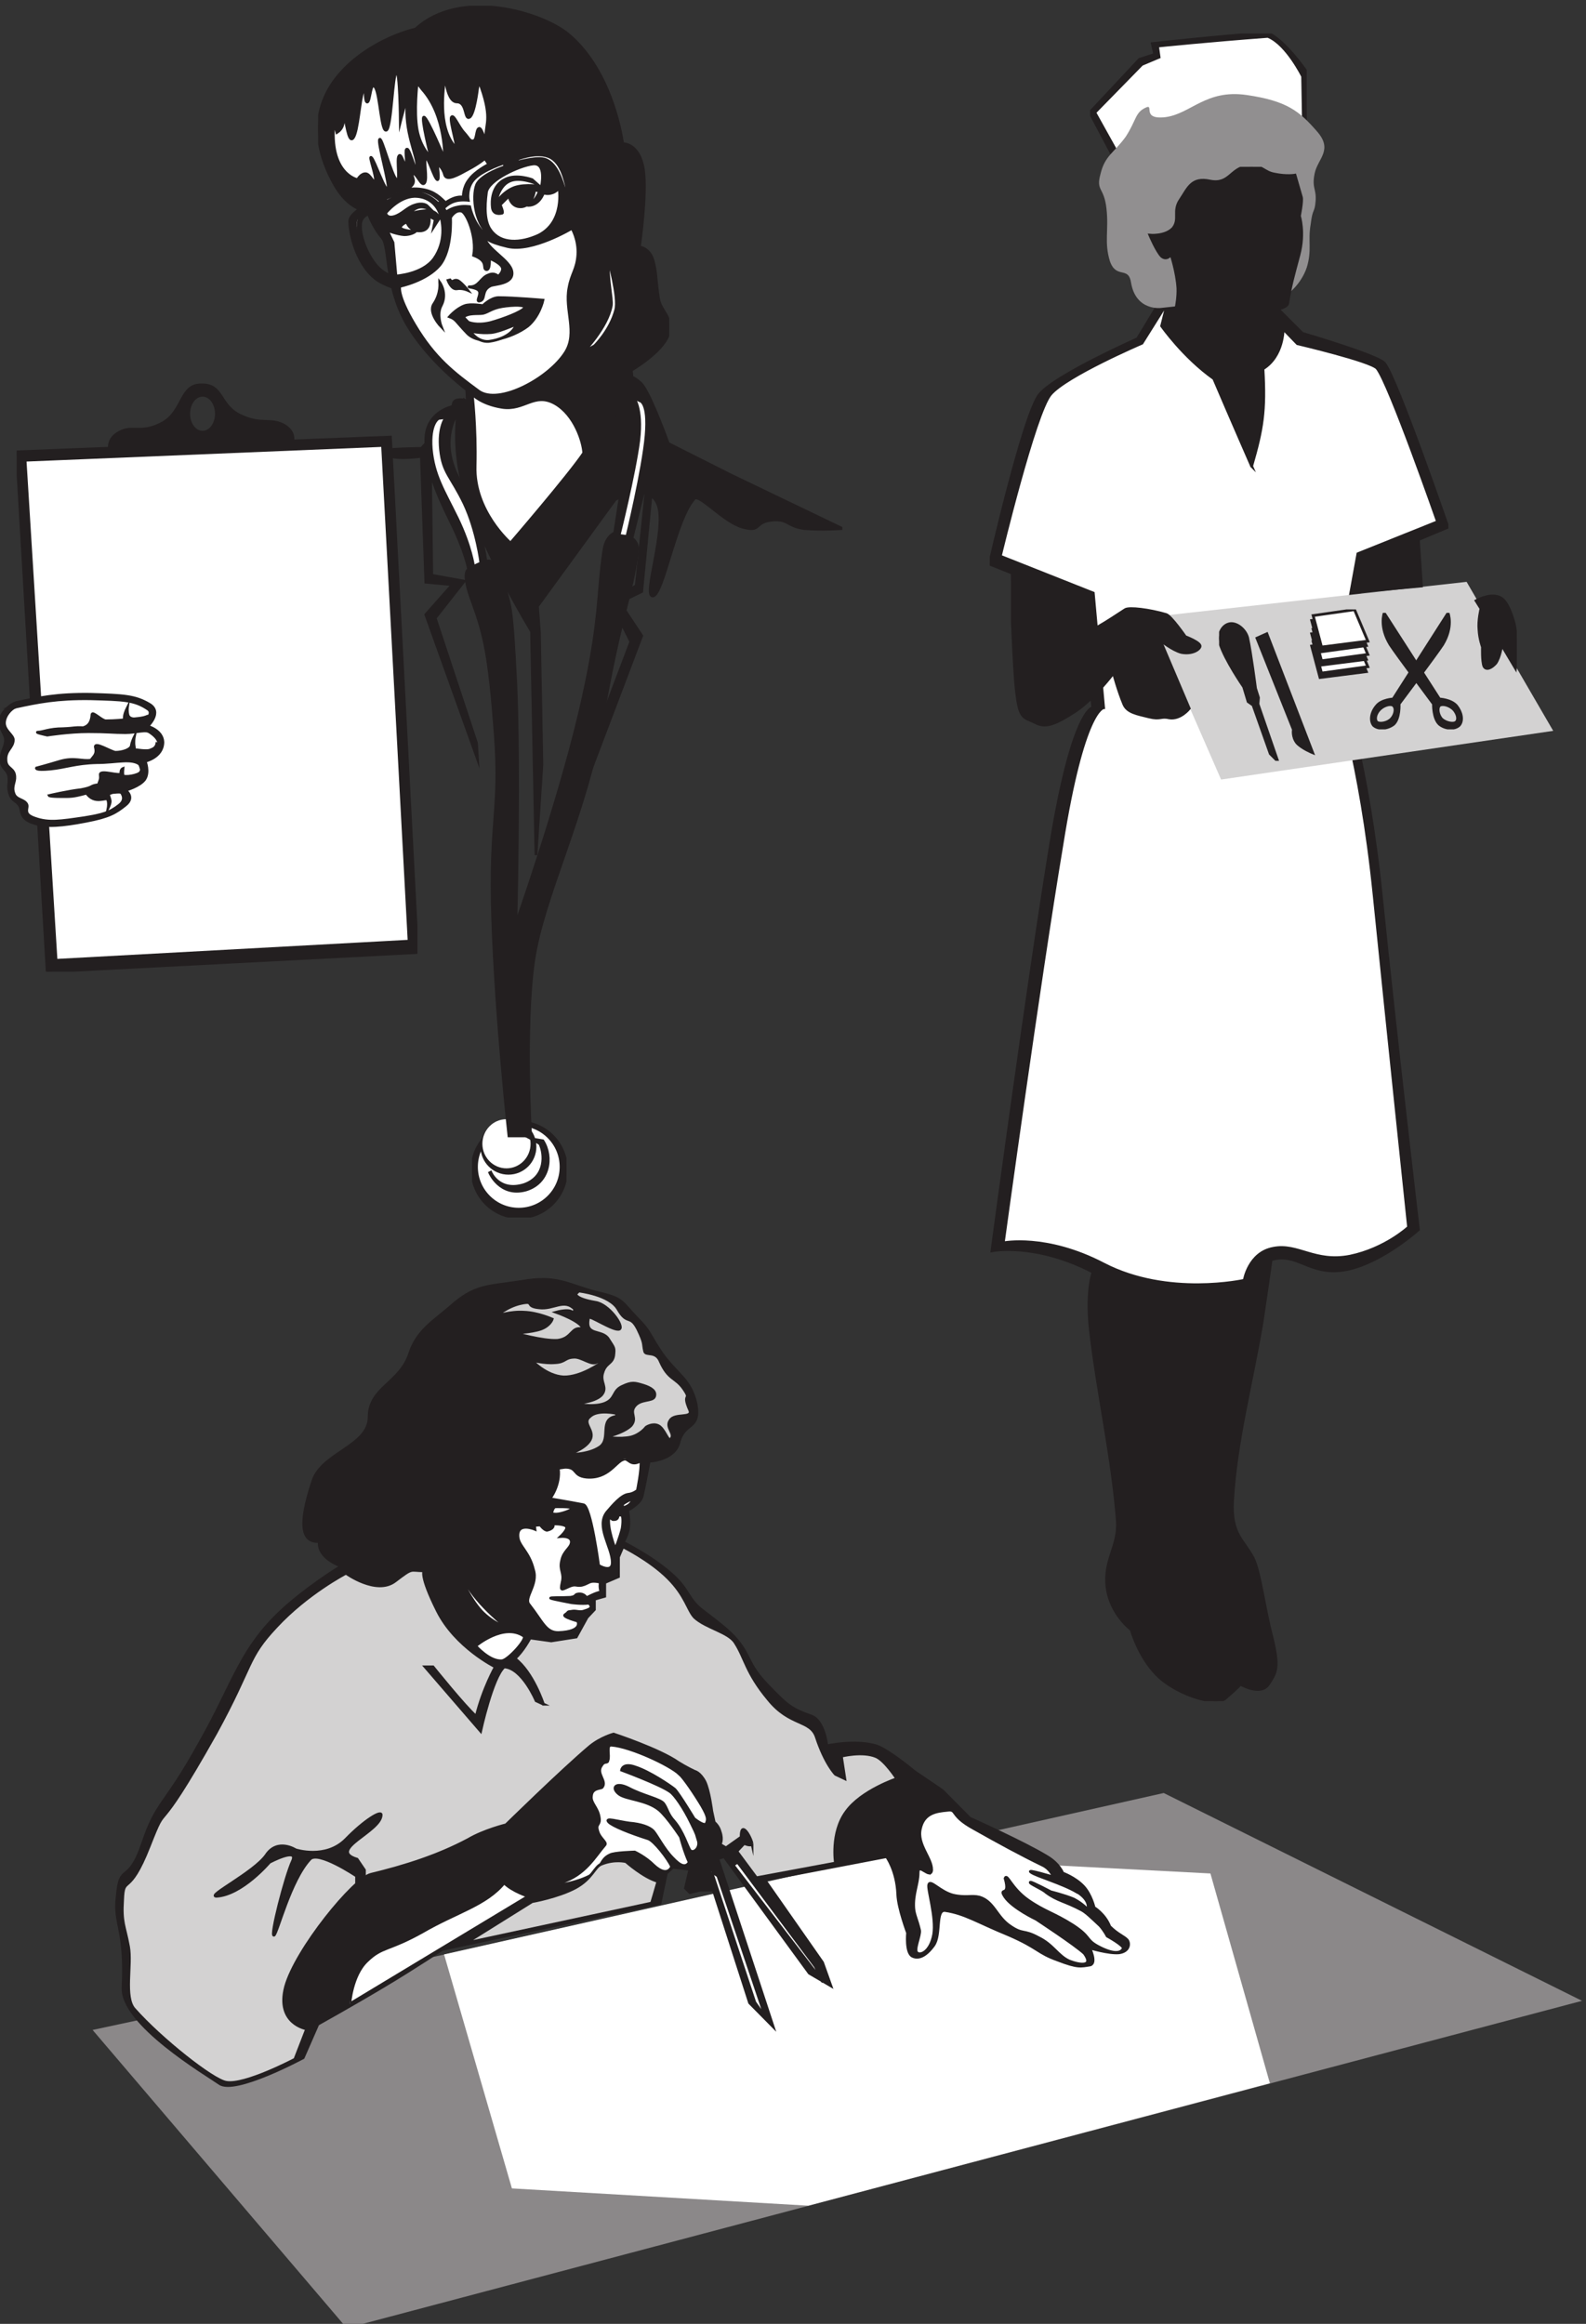 <svg xmlns="http://www.w3.org/2000/svg" xml:space="preserve" width="570.6" height="836"><rect width="100%" height="100%" fill="#333333" stroke="none"/><defs><clipPath id="a" clipPathUnits="userSpaceOnUse"><path d="M0 6270h2278.5V2992.5H0Z" clip-rule="evenodd"/></clipPath><clipPath id="b" clipPathUnits="userSpaceOnUse"><path d="M1276.92 3258.53h255.38V2992.5h-255.38z" clip-rule="evenodd"/></clipPath><clipPath id="c" clipPathUnits="userSpaceOnUse"><path d="M45.223 5249.77H1129.27V3657.58H45.223Z" clip-rule="evenodd"/></clipPath><clipPath id="d" clipPathUnits="userSpaceOnUse"><path d="M0 6270h2278.5V2992.5H0Z" clip-rule="evenodd"/></clipPath><clipPath id="e" clipPathUnits="userSpaceOnUse"><path d="M860.59 6270h949.71V4792.2H860.59Z" clip-rule="evenodd"/></clipPath><clipPath id="f" clipPathUnits="userSpaceOnUse"><path d="M0 6270h2278.5V2992.5H0Z" clip-rule="evenodd"/></clipPath><clipPath id="g" clipPathUnits="userSpaceOnUse"><path d="M2949.02 6195h585.65v-333.86h-585.65z" clip-rule="evenodd"/></clipPath><clipPath id="h" clipPathUnits="userSpaceOnUse"><path d="M2677.5 5504.66H3918V2788.52H2677.5Z" clip-rule="evenodd"/></clipPath><clipPath id="i" clipPathUnits="userSpaceOnUse"><path d="M2677.5 6195h1524V1684.5h-1524z" clip-rule="evenodd"/></clipPath><clipPath id="j" clipPathUnits="userSpaceOnUse"><path d="M2734.73 5834.53H4103V1684.5H2734.73Z" clip-rule="evenodd"/></clipPath><clipPath id="k" clipPathUnits="userSpaceOnUse"><path d="M3704.77 4628.1h253.16v-315.24h-253.16z" clip-rule="evenodd"/></clipPath><clipPath id="l" clipPathUnits="userSpaceOnUse"><path d="M3297.75 4637.41h660.18v-409.68h-660.18z" clip-rule="evenodd"/></clipPath><clipPath id="m" clipPathUnits="userSpaceOnUse"><path d="M250.5 2836.5h4029V0h-4029z" clip-rule="evenodd"/></clipPath><clipPath id="n" clipPathUnits="userSpaceOnUse"><path d="M250.5 1435.91h4029V-11.402h-4029z" clip-rule="evenodd"/></clipPath><clipPath id="o" clipPathUnits="userSpaceOnUse"><path d="M250.5 2836.5h4029V0h-4029z" clip-rule="evenodd"/></clipPath><clipPath id="p" clipPathUnits="userSpaceOnUse"><path d="M945.934 2339.82H3041.55V865.801H945.934Z" clip-rule="evenodd"/></clipPath><clipPath id="q" clipPathUnits="userSpaceOnUse"><path d="M250.5 2836.5h4029V0h-4029z" clip-rule="evenodd"/></clipPath><clipPath id="r" clipPathUnits="userSpaceOnUse"><path d="M327.621 2102.16H2425.89V644.164H327.621Z" clip-rule="evenodd"/></clipPath><clipPath id="s" clipPathUnits="userSpaceOnUse"><path d="M250.5 2836.5h4029V0h-4029z" clip-rule="evenodd"/></clipPath><clipPath id="t" clipPathUnits="userSpaceOnUse"><path d="M1924.6 1249h301.84V828.418H1924.6Z" clip-rule="evenodd"/></clipPath></defs><g clip-path="url(#a)" transform="matrix(.133 0 0 -.133 0 836)"><path d="M1256.97 5203.17s-27.93 6.65-30.59-9.31c-6.65-37.24-86.46-121.04-86.46-121.04s-99.76-1.33-99.76-6.65c0-29.26 99.76-14.63 99.76-14.63l11.97-340.51 71.83-6.65-71.83-81.14 139.66-389.72-2.66 42.57-111.73 337.84 78.48 99.76-87.79 15.96-3.99 328.54 74.49 107.74s-17.29-105.08 23.94-227.45c55.87-164.93 175.58-360.46 175.58-360.46l11.97-605.2 15.96 244.74-6.65 356.47-5.32 71.83 210.16 288.63s89.12 51.87 115.72-13.3c25.27-65.18-42.57-251.39-13.3-247.4 27.93 3.99 61.18 208.82 111.73 263.36 13.3 14.63 78.47-62.52 130.35-77.15 51.87-14.63 30.59 13.3 77.15 18.63 47.88 5.32 41.23-15.97 90.44-22.62 47.89-3.99 102.42 0 102.42 0v.04l-304.59 146.32-166.27 83.79s-43.89 122.38-69.17 156.96c-10.64 14.63-33.25 25.27-33.25 25.27l-381.74-107.74-66.51 42.56v-.04" style="fill:#231f20;fill-opacity:1;fill-rule:evenodd;stroke:none"/><path d="M1256.97 5203.17s-27.93 6.65-30.59-9.31c-6.65-37.24-86.46-121.04-86.46-121.04s-99.76-1.33-99.76-6.65c0-29.26 99.76-14.63 99.76-14.63l11.97-340.51 71.83-6.65-71.83-81.14 139.66-389.72-2.66 42.57-111.73 337.84 78.48 99.76-87.79 15.96-3.99 328.54 74.49 107.74s-17.29-105.08 23.94-227.45c55.87-164.93 175.58-360.46 175.58-360.46l11.97-605.2 15.96 244.74-6.65 356.47-5.32 71.83 210.16 288.63s89.12 51.87 115.72-13.3c25.27-65.18-42.57-251.39-13.3-247.4 27.93 3.99 61.18 208.82 111.73 263.36 13.3 14.63 78.47-62.52 130.35-77.15 51.87-14.63 30.59 13.3 77.15 18.63 47.88 5.32 41.23-15.97 90.44-22.62 47.89-3.99 102.42 0 102.42 0v.04l-304.59 146.32-166.27 83.79s-43.89 122.38-69.17 156.96c-10.64 14.63-33.25 25.27-33.25 25.27l-381.74-107.74-66.51 42.56v-.04" style="fill:none;stroke:#231f20;stroke-width:7.5;stroke-linecap:butt;stroke-linejoin:miter;stroke-miterlimit:10;stroke-dasharray:none;stroke-opacity:1"/><path d="m1766.4 5003.69-30.59-317.91-59.86-29.26 59.86-90.45-203.51-537.38 22.61 121.04 151.64 400.38-53.21 106.41 67.84 45.23 30.59 293.96" style="fill:#231f20;fill-opacity:1;fill-rule:evenodd;stroke:none"/><path d="m1766.4 5003.69-30.59-317.91-59.86-29.26 59.86-90.45-203.51-537.38 22.61 121.04 151.64 400.38-53.21 106.41 67.84 45.23 30.59 293.96z" style="fill:none;stroke:#231f20;stroke-width:7.5;stroke-linecap:butt;stroke-linejoin:miter;stroke-miterlimit:10;stroke-dasharray:none;stroke-opacity:1"/></g><g clip-path="url(#b)" transform="matrix(.133 0 0 -.133 0 836)"><path d="M1532.3 3121.53c0-71.26-57.16-129.03-127.69-129.03-70.52 0-127.69 57.77-127.69 129.03 0 71.26 57.17 129.02 127.69 129.02 70.53 0 127.69-57.76 127.69-129.02" style="fill:#231f20;fill-opacity:1;fill-rule:evenodd;stroke:none"/><path d="M1532.32 3121.49c0-71.26-57.17-129.03-127.69-129.03s-127.69 57.77-127.69 129.03c0 71.26 57.17 129.02 127.69 129.02s127.69-57.76 127.69-129.02z" style="fill:none;stroke:#231f20;stroke-width:7.5;stroke-linecap:butt;stroke-linejoin:miter;stroke-miterlimit:10;stroke-dasharray:none;stroke-opacity:1" transform="scale(1 1)"/><path d="M1517.67 3129.51c0-63.18-51.21-114.4-114.39-114.4-63.17 0-114.39 51.22-114.39 114.4 0 63.17 51.22 114.39 114.39 114.39 63.18 0 114.39-51.22 114.39-114.39" style="fill:#fff;fill-opacity:1;fill-rule:evenodd;stroke:none"/><path d="M1517.69 3129.47c0-63.18-51.21-114.39-114.39-114.39s-114.39 51.21-114.39 114.39 51.21 114.39 114.39 114.39 114.39-51.21 114.39-114.39z" style="fill:none;stroke:#231f20;stroke-width:7.5;stroke-linecap:butt;stroke-linejoin:miter;stroke-miterlimit:10;stroke-dasharray:none;stroke-opacity:1" transform="scale(1 1)"/><path d="M1447.18 3184.04c0-39.67-32.16-71.83-71.83-71.83s-71.83 32.16-71.83 71.83 32.16 71.83 71.83 71.83 71.83-32.16 71.83-71.83" style="fill:#231f20;fill-opacity:1;fill-rule:evenodd;stroke:none"/><path d="M1447.19 3184.01c0-39.68-32.15-71.83-71.83-71.83-39.66 0-71.82 32.15-71.82 71.83 0 39.66 32.16 71.82 71.82 71.82 39.68 0 71.83-32.16 71.83-71.82z" style="fill:none;stroke:#231f20;stroke-width:7.5;stroke-linecap:butt;stroke-linejoin:miter;stroke-miterlimit:10;stroke-dasharray:none;stroke-opacity:1" transform="scale(1 1)"/><path d="M1435.2 3192.02c0-36.73-29.18-66.5-65.17-66.5-36 0-65.18 29.77-65.18 66.5 0 36.73 29.18 66.51 65.18 66.51 35.99 0 65.17-29.78 65.17-66.51" style="fill:#fff;fill-opacity:1;fill-rule:evenodd;stroke:none"/><path d="M1324.8 3113.54s27.94-65.17 97.1-46.55c63.85 18.62 74.49 89.12 46.56 133.01-17.29 2.66-30.6 5.32-30.6 5.32s17.3-9.3 22.62-13.3c13.3-27.93 17.29-89.12-42.57-110.4-67.83-21.28-90.45 33.26-90.45 33.26" style="fill:#231f20;fill-opacity:1;fill-rule:evenodd;stroke:none"/><path d="M1324.82 3113.51s27.93-65.18 97.1-46.56c63.85 18.62 74.49 89.12 46.55 133.02-17.28 2.66-30.59 5.32-30.59 5.32s17.29-9.31 22.61-13.3c13.3-27.94 17.3-89.12-42.56-110.41-67.84-21.28-90.45 33.26-90.45 33.26z" style="fill:none;stroke:#231f20;stroke-width:7.5;stroke-linecap:butt;stroke-linejoin:miter;stroke-miterlimit:10;stroke-dasharray:none;stroke-opacity:1" transform="scale(1 1)"/></g><g clip-path="url(#c)" transform="matrix(.133 0 0 -.133 0 836)"><path d="M127.691 3657.58 45.223 5063.55l1010.897 39.9 73.15-1394-1001.579-51.87" style="fill:#231f20;fill-opacity:1;fill-rule:evenodd;stroke:none"/><path d="m127.693 3657.53-82.47 1405.96 1010.907 39.9 73.16-1393.98z" style="fill:none;stroke:#231f20;stroke-width:7.5;stroke-linecap:butt;stroke-linejoin:miter;stroke-miterlimit:10;stroke-dasharray:none;stroke-opacity:1" transform="scale(1 1)"/><path d="M151.633 3688.17 67.836 5040.94l967.004 39.9 71.82-1340.79-955.027-51.88" style="fill:#fff;fill-opacity:1;fill-rule:evenodd;stroke:none"/><path d="M151.635 3688.13 67.837 5040.88l967.013 39.9L1106.67 3740Z" style="fill:none;stroke:#231f20;stroke-width:7.5;stroke-linecap:butt;stroke-linejoin:miter;stroke-miterlimit:10;stroke-dasharray:none;stroke-opacity:1" transform="scale(1 1)"/><path d="M581.645 5166.61c0-25.52-15.098-46.21-33.719-46.21-18.621 0-33.715 20.69-33.715 46.21 0 25.53 15.094 46.21 33.715 46.21 18.621 0 33.719-20.68 33.719-46.21zm-289.184-95.08s-6.484 30.36 29.824 48.85c36.313 19.8 59.653-6.6 116.711 25.08 54.465 31.69 45.387 102.99 105.039 102.99 63.543 1.32 50.578-56.77 107.633-83.18 54.469-26.41 79.105-6.6 115.418-25.09 36.309-18.48 28.527-48.85 28.527-48.85l-503.152-19.8" style="fill:#231f20;fill-opacity:1;fill-rule:evenodd;stroke:none"/></g><g clip-path="url(#d)" transform="matrix(.133 0 0 -.133 0 836)"><path d="M42.844 4385.05C30.87 4381.07 4.27 4362.44.277 4338.5c-2.66-25.27 14.633-38.57 14.633-53.21 0-22.61-11.973-29.26-11.973-54.53 0-26.6 19.954-25.28 21.282-49.22 1.332-15.96-3.988-25.27 2.66-43.89 5.324-18.63 18.625-17.29 26.605-31.93 6.649-10.64-1.332-33.25 34.582-45.22 35.914-13.3 82.469-7.98 144.985 3.99 62.515 11.97 79.804 22.61 106.41 43.89 26.602 21.28 0 39.91 0 39.91s38.57 10.64 51.875 29.26c13.301 19.95 1.328 49.22 1.328 49.22s47.887 10.64 47.887 51.87c-1.332 31.93-41.235 42.57-41.235 42.57s41.235 38.57 3.989 59.86c-38.575 22.61-69.164 23.94-158.285 26.6-90.45 1.33-140.993-9.31-202.176-22.62" style="fill:#231f20;fill-opacity:1;fill-rule:evenodd;stroke:none"/><path d="M42.844 4385.05C30.87 4381.07 4.27 4362.44.277 4338.5c-2.66-25.27 14.633-38.57 14.633-53.21 0-22.61-11.973-29.26-11.973-54.53 0-26.6 19.954-25.28 21.282-49.22 1.332-15.96-3.988-25.27 2.66-43.89 5.324-18.63 18.625-17.29 26.605-31.93 6.649-10.64-1.332-33.25 34.582-45.22 35.914-13.3 82.469-7.98 144.985 3.99 62.515 11.97 79.804 22.61 106.41 43.89 26.602 21.28 0 39.91 0 39.91s38.57 10.64 51.875 29.26c13.301 19.95 1.328 49.22 1.328 49.22s47.887 10.64 47.887 51.87c-1.332 31.93-41.235 42.57-41.235 42.57s41.235 38.57 3.989 59.86c-38.575 22.61-69.164 23.94-158.285 26.6-90.45 1.33-140.993-9.31-202.176-22.62z" style="fill:none;stroke:#231f20;stroke-width:7.5;stroke-linecap:butt;stroke-linejoin:miter;stroke-miterlimit:10;stroke-dasharray:none;stroke-opacity:1"/><path d="M41.29 4373.09c-10.646-4-27.934-21.29-29.267-41.24-1.328-21.28 22.614-33.25 23.942-46.55 0-22.62-21.281-27.94-19.95-54.54 0-25.28 22.614-21.28 23.942-45.22 1.332-15.97-9.313-26.61-2.66-45.23 5.32-18.62 26.601-15.96 34.582-29.27 6.652-10.64-13.3-26.6 22.613-38.57 37.242-13.3 69.164-7.98 133.012 1.33 49.215 7.98 69.168 13.3 95.769 34.58 26.602 21.29-5.32 43.9-5.32 43.9s49.215 15.96 62.516 35.91c9.308 14.63-9.313 42.57-9.313 42.57s57.196 17.29 58.528 42.56c0 26.61-53.207 46.56-53.207 46.56s45.226 33.25 23.945 47.89c-37.246 25.27-66.508 25.27-155.625 27.93-90.449 1.33-142.324-9.31-203.508-22.61" style="fill:#fff;fill-opacity:1;fill-rule:evenodd;stroke:none"/><path d="M41.29 4373.09c-10.646-4-27.934-21.29-29.267-41.24-1.328-21.28 22.614-33.25 23.942-46.55 0-22.62-21.281-27.94-19.95-54.54 0-25.28 22.614-21.28 23.942-45.22 1.332-15.97-9.313-26.61-2.66-45.23 5.32-18.62 26.601-15.96 34.582-29.27 6.652-10.64-13.3-26.6 22.613-38.57 37.242-13.3 69.164-7.98 133.012 1.33 49.215 7.98 69.168 13.3 95.769 34.58 26.602 21.29-5.32 43.9-5.32 43.9s49.215 15.96 62.516 35.91c9.308 14.63-9.313 42.57-9.313 42.57s57.196 17.29 58.528 42.56c0 26.61-53.207 46.56-53.207 46.56s45.226 33.25 23.945 47.89c-37.246 25.27-66.508 25.27-155.625 27.93-90.449 1.33-142.324-9.31-203.508-22.61z" style="fill:none;stroke:#231f20;stroke-width:7.5;stroke-linecap:butt;stroke-linejoin:miter;stroke-miterlimit:10;stroke-dasharray:none;stroke-opacity:1"/><path d="M387.273 4325.32s26.606 29.26 10.645 22.61c-10.645-5.32-35.914-6.65-35.914-6.65s-13.301 0-15.961 10.64-1.332 19.95-1.332 19.95-6.648-13.3-7.981-22.61c-1.328-10.64 0-10.64 0-10.64s-25.273-2.66-50.542-2.66c-10.641 0-35.915 26.6-37.247 17.29-1.328-21.29-9.308-31.93-23.941-35.91-25.273 1.32-21.281-1.34-54.535-2.67-37.242 0-54.535-9.31-66.504-9.31-13.305 0 23.941-7.98 23.941-7.98s58.524 9.31 111.731 9.31c51.875 0 66.504-2.66 99.758-2.66 31.922 0 54.535 10.64 70.496 0" style="fill:#231f20;fill-opacity:1;fill-rule:evenodd;stroke:none"/><path d="M387.273 4325.32s26.606 29.26 10.645 22.61c-10.645-5.32-35.914-6.65-35.914-6.65s-13.301 0-15.961 10.64-1.332 19.95-1.332 19.95-6.648-13.3-7.981-22.61c-1.328-10.64 0-10.64 0-10.64s-25.273-2.66-50.542-2.66c-10.641 0-35.915 26.6-37.247 17.29-1.328-21.29-9.308-31.93-23.941-35.91-25.273 1.32-21.281-1.34-54.535-2.67-37.242 0-54.535-9.31-66.504-9.31-13.305 0 23.941-7.98 23.941-7.98s58.524 9.31 111.731 9.31c51.875 0 66.504-2.66 99.758-2.66 31.922 0 54.535 10.64 70.496 0z" style="fill:none;stroke:#231f20;stroke-width:7.5;stroke-linecap:butt;stroke-linejoin:miter;stroke-miterlimit:10;stroke-dasharray:none;stroke-opacity:1"/><path d="M415.102 4248.16s15.964 25.28 9.312 26.61c-2.66-14.63-14.633-15.97-19.953-18.63-10.641-2.66-34.582 1.34-34.582 1.34s-6.652-2.66-6.652 7.98c-2.661 13.3 0 26.6 0 26.6s-6.649-13.3-7.977-23.94c-2.664-10.64-25.273-17.3-42.566-17.3-10.641 0-58.528 30.6-54.536 13.31 5.321-19.95-6.648-25.27-11.968-34.59-23.946-3.99-43.899 7.98-82.469-2.66-39.906-11.97-65.176-18.62-65.176-18.62s-3.992-6.65 37.242-2.66c41.235 3.99 69.168 15.96 126.364 17.29 53.203 0 94.437 13.31 117.05-5.32" style="fill:#231f20;fill-opacity:1;fill-rule:evenodd;stroke:none"/><path d="M415.102 4248.16s15.964 25.28 9.312 26.61c-2.66-14.63-14.633-15.97-19.953-18.63-10.641-2.66-34.582 1.34-34.582 1.34s-6.652-2.66-6.652 7.98c-2.661 13.3 0 26.6 0 26.6s-6.649-13.3-7.977-23.94c-2.664-10.64-25.273-17.3-42.566-17.3-10.641 0-58.528 30.6-54.536 13.31 5.321-19.95-6.648-25.27-11.968-34.59-23.946-3.99-43.899 7.98-82.469-2.66-39.906-11.97-65.176-18.62-65.176-18.62s-3.992-6.65 37.242-2.66c41.235 3.99 69.168 15.96 126.364 17.29 53.203 0 94.437 13.31 117.05-5.32z" style="fill:none;stroke:#231f20;stroke-width:7.5;stroke-linecap:butt;stroke-linejoin:miter;stroke-miterlimit:10;stroke-dasharray:none;stroke-opacity:1"/><path d="M368.445 4173.68s17.289 10.64 17.289 19.95c0 11.97-1.328 13.3-5.32 3.99-3.988-9.31-45.223-15.96-47.883-9.31-1.332 6.65 0 18.62 0 18.62s-6.652-2.66-5.32-13.3c-1.332-9.31-55.867 10.64-55.867-2.66 1.332-13.3 0-13.3-5.321-27.93-23.941-2.66-10.64-6.66-46.554-13.31-35.91-3.99-86.457-15.96-86.457-15.96s1.332-2.66 30.593-2.66c26.602 0 31.922-1.33 70.497 9.31 22.613-31.92 53.203-9.31 57.195-17.29 3.988-9.31 1.332-22.61 1.332-22.61s6.648 13.3 5.316 19.95c-1.328 6.65-5.316 17.29-5.316 17.29l10.641 3.99s25.269 3.99 30.589-1.33c5.321-6.65-15.961 10.64-15.961 10.64" style="fill:#231f20;fill-opacity:1;fill-rule:evenodd;stroke:none"/><path d="M368.445 4173.68s17.289 10.64 17.289 19.95c0 11.97-1.328 13.3-5.32 3.99-3.988-9.31-45.223-15.96-47.883-9.31-1.332 6.65 0 18.62 0 18.62s-6.652-2.66-5.32-13.3c-1.332-9.31-55.867 10.64-55.867-2.66 1.332-13.3 0-13.3-5.321-27.93-23.941-2.66-10.64-6.66-46.554-13.31-35.91-3.99-86.457-15.96-86.457-15.96s1.332-2.66 30.593-2.66c26.602 0 31.922-1.33 70.497 9.31 22.613-31.92 53.203-9.31 57.195-17.29 3.988-9.31 1.332-22.61 1.332-22.61s6.648 13.3 5.316 19.95c-1.328 6.65-5.316 17.29-5.316 17.29l10.641 3.99s25.269 3.99 30.589-1.33c5.321-6.65-15.961 10.64-15.961 10.64z" style="fill:none;stroke:#231f20;stroke-width:7.5;stroke-linecap:butt;stroke-linejoin:miter;stroke-miterlimit:10;stroke-dasharray:none;stroke-opacity:1"/></g><g clip-path="url(#e)" transform="matrix(.133 0 0 -.133 0 836)"><path d="M1123.75 6209.4c-101.05-22.62-365.652-154.36-220.719-417.84 39.887-73.19 90.414-74.52 90.414-74.52s13.295-41.25 39.895-71.86c21.27-23.95 6.64-125.09 63.82-228.88 57.17-102.46 164.88-182.31 164.88-182.31l10.63-187.63s-35.9-43.91-6.65-107.79c27.93-62.54 118.34-146.37 118.34-146.37s180.83 210.25 261.94 334c79.78 123.76 59.83 159.69 59.83 159.69s85.1 49.24 101.06 97.14c13.29 49.24-19.95 59.88-26.6 97.15-7.97 50.56-5.31 67.86-14.62 102.46-9.31 34.6-37.23 37.26-37.23 37.26s21.27 142.39 10.64 211.58c-11.97 70.53-55.85 67.87-55.85 67.87s-23.93 192.95-146.26 295.42c-69.14 58.55-291.19 127.74-413.52 14.63" style="fill:#231f20;fill-opacity:1;fill-rule:evenodd;stroke:none"/><path d="M1124.2 6206.92c-101.09-22.61-365.799-154.3-220.807-417.68 39.903-73.16 90.45-74.49 90.45-74.49s13.307-41.23 39.907-71.83c21.28-23.94 6.65-125.04 63.85-228.79 57.19-102.42 164.94-182.23 164.94-182.23l10.64-187.56s-35.92-43.89-6.65-107.74c27.93-62.52 118.38-146.32 118.38-146.32s180.91 210.17 262.05 333.87c79.81 123.71 59.86 159.63 59.86 159.63s85.13 49.21 101.09 97.1c13.3 49.22-19.95 59.86-26.6 97.1-7.98 50.55-5.32 67.84-14.63 102.43-9.32 34.58-37.25 37.24-37.25 37.24s21.28 142.33 10.64 211.5c-11.97 70.5-55.86 67.84-55.86 67.84s-23.95 192.87-146.32 295.3c-69.17 58.52-291.31 127.69-413.69 14.63z" style="fill:none;stroke:#231f20;stroke-width:7.5;stroke-linecap:butt;stroke-linejoin:miter;stroke-miterlimit:10;stroke-dasharray:none;stroke-opacity:1" transform="scale(1 1)"/><path d="M1061.26 5766.25s43.88 15.97 79.78 9.32c34.57-5.33 49.19-22.62 63.82-35.93 30.58 21.29 47.87 14.63 47.87 14.63s-1.33 26.62 15.95 47.91c15.96 22.62 53.19 41.25 53.19 41.25l-10.64 15.97s-17.28-14.64-45.21-29.27c-26.59-14.64-58.5-33.27-63.82-14.64-5.32 21.29-19.95 29.27-19.95 29.27s6.65-46.57 0-42.58c-7.97 3.99-23.93 59.88-30.58 58.55-7.97-1.33 5.32-57.22-3.99-67.87-7.97-10.64-21.27 27.95-30.58 25.29-10.64-2.66 14.63-21.29-10.64-37.26" style="fill:#fff;fill-opacity:1;fill-rule:evenodd;stroke:none"/><path d="M1061.68 5763.94s43.9 15.97 79.81 9.32c34.59-5.33 49.22-22.62 63.85-35.92 30.6 21.28 47.89 14.63 47.89 14.63s-1.33 26.61 15.96 47.89c15.96 22.61 53.21 41.24 53.21 41.24l-10.64 15.96s-17.3-14.64-45.23-29.27c-26.6-14.63-58.53-33.25-63.85-14.63-5.32 21.28-19.95 29.26-19.95 29.26s6.65-46.55 0-42.56c-7.98 3.99-23.95 59.86-30.6 58.53-7.98-1.33 5.33-57.2-3.99-67.84-7.98-10.64-21.28 27.93-30.59 25.27-10.64-2.66 14.63-21.28-10.64-37.24z" style="fill:none;stroke:#231f20;stroke-width:7.5;stroke-linecap:butt;stroke-linejoin:miter;stroke-miterlimit:10;stroke-dasharray:none;stroke-opacity:1" transform="scale(1 1)"/><path d="M1218.16 5699.74s11.96 21.3 29.25 17.3c14.63-2.66 42.55-70.52 33.24-119.76 42.55-15.97 22.6-35.93 34.57-38.59 10.64-1.33 7.98 30.6 7.98 30.6s27.92-10.64 34.57-23.95c5.32-11.98-10.64-25.28-10.64-25.28s-9.31 11.98-26.59 3.99c-19.95-6.66-25.27-31.94-49.2-31.94-13.3 0 18.62-1.33 23.93-10.64 6.65-9.32-7.97-27.95 0-27.95 19.95 2.66 3.99 27.95 30.59 41.25 9.3 5.33 62.49 4 58.5 37.27-3.99 33.26-70.47 61.21-75.79 98.47 5.32-5.33 6.65-15.97 63.82-29.28 66.49-15.97 174.19 49.24 174.19 49.24s18.61-30.61 15.95-71.86c-2.65-39.92-17.28-50.57-23.93-89.16-11.97-59.88 23.93-121.09-9.31-174.32-43.88-70.53-180.83-145.05-235.34-105.13-66.49 49.24-118.34 87.83-172.86 179.65-49.2 82.5-39.89 103.8-39.89 103.8s71.8 14.63 107.7 57.21c34.57 42.59 29.26 129.08 29.26 129.08" style="fill:#fff;fill-opacity:1;fill-rule:evenodd;stroke:none"/><path d="M1218.64 5697.46s11.97 21.29 29.27 17.3c14.63-2.67 42.56-70.5 33.25-119.72 42.57-15.96 22.62-35.92 34.59-38.58 10.64-1.33 7.98 30.6 7.98 30.6s27.93-10.64 34.58-23.95c5.32-11.97-10.64-25.27-10.64-25.27s-9.31 11.97-26.6 3.99c-19.96-6.65-25.28-31.92-49.22-31.92-13.3 0 18.62-1.33 23.94-10.64 6.65-9.32-7.98-27.94 0-27.94 19.96 2.66 3.99 27.94 30.6 41.24 9.31 5.32 62.52 3.99 58.52 37.24-3.99 33.26-70.49 61.19-75.82 98.44 5.33-5.33 6.66-15.97 63.85-29.27 66.51-15.96 174.26 49.22 174.26 49.22s18.62-30.6 15.96-71.83c-2.66-39.91-17.3-50.55-23.95-89.12-11.97-59.86 23.95-121.05-9.3-174.26-43.9-70.5-180.91-144.98-235.45-105.08-66.5 49.22-118.38 87.79-172.92 179.57-49.22 82.47-39.9 103.76-39.9 103.76s71.83 14.63 107.74 57.19c34.58 42.57 29.26 129.03 29.26 129.03z" style="fill:none;stroke:#231f20;stroke-width:7.5;stroke-linecap:butt;stroke-linejoin:miter;stroke-miterlimit:10;stroke-dasharray:none;stroke-opacity:1" transform="scale(1 1)"/><path d="M1189 5524.09s21.28-29.28 3.99-62.54c-13.29-23.96 0-57.23 0-57.23s-35.9 37.27-19.94 61.22c19.94 29.27 15.95 58.55 15.95 58.55" style="fill:#231f20;fill-opacity:1;fill-rule:evenodd;stroke:none"/><path d="M1189.48 5521.88s21.28-29.27 3.99-62.52c-13.3-23.94 0-57.2 0-57.2s-35.92 37.25-19.95 61.19c19.95 29.26 15.96 58.53 15.96 58.53z" style="fill:none;stroke:#231f20;stroke-width:7.5;stroke-linecap:butt;stroke-linejoin:miter;stroke-miterlimit:10;stroke-dasharray:none;stroke-opacity:1" transform="scale(1 1)"/><path d="M1211.51 5529.41s9.31-25.28 23.93-22.62c14.63 2.66 29.25-3.99 29.25-3.99s-13.29 17.3-25.26 25.28c-13.3 6.65-14.63-7.98-22.61 2.66" style="fill:#231f20;fill-opacity:1;fill-rule:evenodd;stroke:none"/><path d="M1211.99 5527.2s9.32-25.27 23.95-22.61c14.63 2.65 29.26-4 29.26-4s-13.3 17.3-25.27 25.28c-13.31 6.65-14.63-7.98-22.62 2.66z" style="fill:none;stroke:#231f20;stroke-width:7.5;stroke-linecap:butt;stroke-linejoin:miter;stroke-miterlimit:10;stroke-dasharray:none;stroke-opacity:1" transform="scale(1 1)"/><path d="M1215.5 5431.21s18.61 21.8 41.21 29.83c15.96 5.74 49.2 0 49.2 0s21.28 21.8 42.55 21.8c41.22 0 119.67-6.89 119.67-6.89s-9.31-43.59-41.22-69.97c-42.55-32.12-124.99-56.21-162.22-20.65-33.24 34.41-30.58 39-49.19 45.88zm37.23-1.14c13.29 12.62 39.89 8.03 53.18 10.32 14.63 3.44 23.93 13.77 51.86 18.36 27.92 4.59 67.81 5.73 59.83-4.59-7.97-10.33-54.51-28.68-91.74-39-38.56-9.18-59.84 1.14-59.84 1.14l-13.29 13.77" style="fill:#231f20;fill-opacity:1;fill-rule:evenodd;stroke:none"/><path d="M1215.98 5429.04s18.62 21.79 41.24 29.82c15.96 5.73 49.21 0 49.21 0s21.29 21.78 42.57 21.78c41.24 0 119.72-6.88 119.72-6.88s-9.32-43.57-41.24-69.95c-42.57-32.1-125.04-56.19-162.28-20.64-33.25 34.4-30.6 38.99-49.22 45.87zm37.25-1.15c13.3 12.62 39.9 8.03 53.2 10.32 14.64 3.44 23.95 13.76 51.88 18.35 27.94 4.59 67.84 5.74 59.86-4.59-7.98-10.32-54.54-28.66-91.78-38.98-38.58-9.18-59.86 1.14-59.86 1.14z" style="fill:none;stroke:#231f20;stroke-width:7.5;stroke-linecap:butt;stroke-linejoin:miter;stroke-miterlimit:10;stroke-dasharray:none;stroke-opacity:1" transform="scale(1 1)"/><path d="M1271.34 5392.35s26.59-6.65 57.18-3.99c30.58 3.99 67.81 25.28 66.48 19.96-1.33-6.66-15.96-35.93-73.13-43.92-31.91-2.66-50.53 27.95-50.53 27.95" style="fill:#fff;fill-opacity:1;fill-rule:evenodd;stroke:none"/><path d="M1271.85 5390.19s26.6-6.65 57.2-3.99c30.59 3.99 67.84 25.27 66.5 19.95-1.32-6.65-15.95-35.91-73.15-43.89-31.93-2.66-50.55 27.93-50.55 27.93z" style="fill:none;stroke:#231f20;stroke-width:7.5;stroke-linecap:butt;stroke-linejoin:miter;stroke-miterlimit:10;stroke-dasharray:none;stroke-opacity:1" transform="scale(1 1)"/><path d="M1042.64 5711.72s34.57 43.91 78.45 45.24c38.56 0 59.84-23.95 67.81-45.24 10.64-26.61 15.96-78.51-14.62-122.43-30.58-43.91-103.71-47.9-103.71-47.9l-7.98 90.49-15.96 33.26s26.59-10.64 46.54-11.97c18.62 0 29.25 7.98 29.25 7.98s-33.24 2.66-38.56 9.32c-5.32 7.98 15.96 17.3 15.96 17.3s7.98-27.95 39.89-23.96c27.92 3.99 19.94 39.92 19.94 39.92l17.29-9.31-3.99-19.96 14.62 22.62s-3.98 17.3-23.93 19.96c-21.27 4-58.5-7.98-58.5-7.98s13.29 15.97 29.25 18.63c14.63 2.66 31.91-7.99 31.91-7.99l-11.97 11.98s-10.63 9.32-33.24 1.33c-21.27-6.65-33.24-23.95-54.51-30.61-21.28-6.65-23.94 9.32-23.94 9.32" style="fill:#fff;fill-opacity:1;fill-rule:evenodd;stroke:none"/><path d="M1043.06 5709.43s34.59 43.9 78.48 45.23c38.58 0 59.86-23.94 67.84-45.23 10.64-26.6 15.96-78.48-14.63-122.37-30.6-43.9-103.75-47.89-103.75-47.89l-7.99 90.45-15.96 33.26s26.6-10.64 46.56-11.97c18.62 0 29.26 7.98 29.26 7.98s-33.25 2.66-38.57 9.31c-5.33 7.98 15.96 17.29 15.96 17.29s7.98-27.93 39.9-23.94c27.94 3.99 19.96 39.9 19.96 39.9l17.29-9.31-3.99-19.95 14.63 22.61s-3.99 17.29-23.94 19.96c-21.29 3.99-58.53-7.99-58.53-7.99s13.3 15.97 29.26 18.63c14.64 2.65 31.93-7.99 31.93-7.99l-11.98 11.98s-10.64 9.31-33.25 1.33c-21.28-6.66-33.25-23.95-54.53-30.6-21.29-6.65-23.95 9.31-23.95 9.31z" style="fill:none;stroke:#231f20;stroke-width:7.5;stroke-linecap:butt;stroke-linejoin:miter;stroke-miterlimit:10;stroke-dasharray:none;stroke-opacity:1" transform="scale(1 1)"/><path d="M1327.19 5664.97c-17.29 22.62-17.29 62.54-11.97 102.46 3.99 33.27 89.08 73.19 126.32 77.18 37.23 4 22.6-61.21 22.6-61.21s-42.55 7.99-73.13-2.66c-31.91-11.98-50.53-42.58-50.53-42.58s6.65 46.57 37.23 59.88c27.93 13.3 73.13-6.65 73.13-6.65l-11.96 10.64s-42.55 15.97-71.81 1.33c-38.55-17.3-37.23-62.54-35.89-74.52 1.32-22.62 21.27-18.63 26.59-17.3 3.99 1.33-5.32 22.62-5.32 22.62l23.93 23.96s3.99-31.94 34.57-29.28c30.59 3.99 34.57 45.25 34.57 45.25l13.3-2.66s-9.31-31.94-35.9-38.6c34.57-3.99 46.54 33.27 46.54 33.27s10.63-3.99 22.6 0c10.64 2.66 19.95 13.31 19.95 13.31s15.95-91.82-55.85-127.75c-49.2-22.62-102.38-23.95-128.97 13.31" style="fill:#fff;fill-opacity:1;fill-rule:evenodd;stroke:none"/><path d="M1327.72 5662.7c-17.29 22.61-17.29 62.52-11.97 102.43 3.99 33.25 89.12 73.15 126.36 77.14 37.25 4 22.62-61.18 22.62-61.18s-42.57 7.98-73.17-2.66c-31.92-11.98-50.54-42.57-50.54-42.57s6.65 46.56 37.24 59.86c27.94 13.3 73.16-6.65 73.16-6.65l-11.97 10.64s-42.56 15.96-71.83 1.33c-38.57-17.29-37.24-62.52-35.91-74.49 1.33-22.61 21.28-18.62 26.6-17.29 3.99 1.33-5.32 22.61-5.32 22.61l23.94 23.94s3.99-31.92 34.59-29.26c30.59 3.99 34.58 45.23 34.58 45.23l13.3-2.66s-9.31-31.93-35.91-38.58c34.59-3.99 46.56 33.25 46.56 33.25s10.64-3.99 22.61 0c10.64 2.66 19.95 13.31 19.95 13.31s15.96-91.79-55.87-127.7c-49.21-22.61-102.42-23.94-129.02 13.3z" style="fill:none;stroke:#231f20;stroke-width:7.5;stroke-linecap:butt;stroke-linejoin:miter;stroke-miterlimit:10;stroke-dasharray:none;stroke-opacity:1" transform="scale(1 1)"/><path d="M1038.65 5748.93s50.53 25.28 90.42 23.95c38.56-1.33 65.15-31.93 65.15-31.93l-10.63-2.67s-23.94 26.61-58.51 27.95c-34.57 1.33-78.45-22.62-78.45-22.62" style="fill:#fff;fill-opacity:1;fill-rule:evenodd;stroke:none"/><path d="M1039.07 5746.63s50.55 25.27 90.45 23.94c38.58-1.33 65.18-31.92 65.18-31.92l-10.64-2.66s-23.94 26.6-58.53 27.93c-34.58 1.33-78.48-22.61-78.48-22.61z" style="fill:none;stroke:#231f20;stroke-width:7.5;stroke-linecap:butt;stroke-linejoin:miter;stroke-miterlimit:10;stroke-dasharray:none;stroke-opacity:1" transform="scale(1 1)"/><path d="M1199.54 5725.02s11.97 13.31 29.25 18.63c15.96 5.33 37.23 2.66 37.23 2.66s-6.64 34.6 17.29 58.55c25.26 25.29 81.11 42.59 81.11 42.59v-10.65s-65.16-21.29-75.79-49.23c-11.97-30.61-5.32-113.11 43.87-141.06 71.8-39.92 143.61 9.31 143.61 9.31l-2.66-9.31s-69.15-46.57-143.61-5.32c-47.86 26.61-59.83 87.83-59.83 87.83s-17.28 2.66-33.24-1.34c-15.95-2.66-30.58-13.3-30.58-13.3" style="fill:#fff;fill-opacity:1;fill-rule:evenodd;stroke:none"/><path d="M1200.02 5722.73s11.97 13.3 29.27 18.62c15.96 5.33 37.24 2.66 37.24 2.66s-6.65 34.59 17.29 58.53c25.27 25.28 81.14 42.57 81.14 42.57v-10.64s-65.18-21.29-75.82-49.22c-11.97-30.59-5.32-113.06 43.9-141 71.83-39.9 143.66 9.31 143.66 9.31l-2.66-9.31s-69.17-46.55-143.66-5.32c-47.89 26.6-59.86 87.79-59.86 87.79s-17.29 2.66-33.26-1.33c-15.95-2.66-30.59-13.3-30.59-13.3z" style="fill:none;stroke:#231f20;stroke-width:7.5;stroke-linecap:butt;stroke-linejoin:miter;stroke-miterlimit:10;stroke-dasharray:none;stroke-opacity:1" transform="scale(1 1)"/><path d="M1396.33 5856.77s51.85 21.29 86.42 7.98c38.56-14.63 46.54-73.18 53.19-97.14 14.63-45.24-19.94-91.82-19.94-91.82l-1.34 9.32s29.26 39.92 11.97 90.49c-6.65 17.29-18.61 69.19-51.85 81.17-21.28 7.98-73.14-6.65-73.14-6.65" style="fill:#fff;fill-opacity:1;fill-rule:evenodd;stroke:none"/><path d="M1396.89 5854.43s51.87 21.28 86.46 7.98c38.57-14.63 46.56-73.16 53.21-97.1 14.63-45.23-19.96-91.79-19.96-91.79l-1.33 9.31s29.27 39.91 11.97 90.46c-6.65 17.29-18.62 69.16-51.87 81.14-21.28 7.98-73.16-6.65-73.16-6.65z" style="fill:none;stroke:#231f20;stroke-width:7.5;stroke-linecap:butt;stroke-linejoin:miter;stroke-miterlimit:10;stroke-dasharray:none;stroke-opacity:1" transform="scale(1 1)"/><path d="M1644.97 5586.63c-2.66-55.89 10.64-105.12 7.98-125.08-10.64-59.89-75.79-126.42-75.79-126.42l30.58 17.3s42.55 41.25 57.17 97.14c9.31 33.27-19.94 137.06-19.94 137.06" style="fill:#fff;fill-opacity:1;fill-rule:evenodd;stroke:none"/><path d="M1645.63 5584.4c-2.66-55.87 10.64-105.09 7.98-125.04-10.64-59.86-75.82-126.37-75.82-126.37l30.6 17.29s42.56 41.24 57.19 97.11c9.31 33.25-19.95 137.01-19.95 137.01z" style="fill:none;stroke:#231f20;stroke-width:7.5;stroke-linecap:butt;stroke-linejoin:miter;stroke-miterlimit:10;stroke-dasharray:none;stroke-opacity:1" transform="scale(1 1)"/><path d="M978.82 5726.36s-33.242-18.63-33.242-37.26c1.332-47.91 25.266-119.77 69.142-154.37 19.94-15.96 51.86-25.28 51.86-25.28l-5.32 30.61s-18.62 5.32-35.9 21.29c-27.926 26.61-53.188 83.83-50.528 119.76 1.328 26.62 29.248 30.61 29.248 30.61" style="fill:#231f20;fill-opacity:1;fill-rule:evenodd;stroke:none"/><path d="M979.212 5724.06s-33.255-18.62-33.255-37.24c1.332-47.89 25.276-119.72 69.173-154.3 19.95-15.96 51.88-25.27 51.88-25.27l-5.33 30.59s-18.62 5.32-35.91 21.28c-27.937 26.61-53.209 83.8-50.548 119.72 1.329 26.6 29.258 30.59 29.258 30.59z" style="fill:none;stroke:#231f20;stroke-width:7.5;stroke-linecap:butt;stroke-linejoin:miter;stroke-miterlimit:10;stroke-dasharray:none;stroke-opacity:1" transform="scale(1 1)"/><path d="M1009.4 5729.02s-37.228-9.32-41.216-47.91c-3.989-38.59 27.921-106.45 27.921-106.45l-9.308 10.64s-26.594 55.89-26.594 90.49c0 34.6 26.594 46.57 26.594 46.57" style="fill:#fff;fill-opacity:1;fill-rule:evenodd;stroke:none"/><path d="M1009.81 5726.73s-37.249-9.32-41.239-47.89c-3.99-38.57 27.933-106.41 27.933-106.41l-9.312 10.64s-26.604 55.86-26.604 90.45c0 34.58 26.604 46.55 26.604 46.55z" style="fill:none;stroke:#231f20;stroke-width:7.5;stroke-linecap:butt;stroke-linejoin:miter;stroke-miterlimit:10;stroke-dasharray:none;stroke-opacity:1" transform="scale(1 1)"/><path d="M1013.39 5545.38s21.27-22.62 57.18-22.62c34.57 0 83.76 23.95 83.76 23.95l1.33 7.99s-63.82-30.61-97.06-23.96c-19.95 3.99-43.88 17.3-43.88 17.3" style="fill:#fff;fill-opacity:1;fill-rule:evenodd;stroke:none"/><path d="M1013.8 5543.16s21.28-22.61 57.2-22.61c34.58 0 83.79 23.94 83.79 23.94l1.34 7.98s-63.85-30.59-97.11-23.94c-19.95 3.99-43.89 17.29-43.89 17.29z" style="fill:none;stroke:#231f20;stroke-width:7.5;stroke-linecap:butt;stroke-linejoin:miter;stroke-miterlimit:10;stroke-dasharray:none;stroke-opacity:1" transform="scale(1 1)"/><path d="M903.031 5959c-14.625-142.39 63.821-157.02 63.821-157.02s9.308 17.29 22.605 15.97c11.963-1.34 21.273-29.28 25.263-18.64 3.99 10.65-18.615 69.2-10.64 62.55 7.98-5.32 38.56-97.15 45.21-85.17 5.32 11.98-29.25 127.75-22.6 134.4 5.31 6.66 31.91-97.14 45.2-109.11 11.97-10.65 0 54.56 6.65 63.87 6.65 10.65 13.3-26.62 18.62-22.62 5.32 5.32-3.99 43.91 3.99 41.25 7.98-1.33 26.59-79.84 26.59-47.91 0 31.94-34.57 95.81-26.59 175.66 2.65 31.93-18.62-53.23-18.62-53.23s-1.33 141.05-10.64 134.4c-10.63-5.32-13.29-146.38-26.59-157.02-14.62-9.32-17.28 97.14-30.58 115.77-13.3 19.96-13.3-37.26-21.275-39.92-9.308-2.66-2.66 54.56-11.965 29.27-9.308-23.95-13.296-109.12-26.593-126.41-13.297-17.3-18.617 51.89-25.262 59.88-7.98 7.98 10.637-26.62-18.617-45.25" style="fill:#fff;fill-opacity:1;fill-rule:evenodd;stroke:none"/><path d="M903.393 5956.62c-14.631-142.33 63.846-156.97 63.846-156.97s9.312 17.29 22.614 15.97c11.967-1.33 21.287-29.27 25.277-18.63 3.98 10.65-18.626 69.17-10.65 62.52 7.99-5.32 38.58-97.1 45.23-85.13 5.32 11.97-29.26 127.7-22.61 134.35 5.32 6.65 31.92-97.1 45.22-109.08 11.97-10.64 0 54.54 6.65 63.85 6.66 10.64 13.31-26.6 18.63-22.61 5.32 5.32-3.99 43.89 3.99 41.24 7.98-1.34 26.6-79.82 26.6-47.89 0 31.92-34.58 95.77-26.6 175.58 2.66 31.93-18.63-53.2-18.63-53.2s-1.32 140.99-10.64 134.34c-10.64-5.32-13.3-146.32-26.6-156.96-14.63-9.31-17.29 97.11-30.59 115.73-13.31 19.95-13.31-37.25-21.287-39.91-9.312-2.66-2.661 54.54-11.969 29.27-9.313-23.95-13.303-109.08-26.605-126.37-13.302-17.29-18.625 51.88-25.272 59.86-7.983 7.98 10.641-26.61-18.624-45.23z" style="fill:none;stroke:#231f20;stroke-width:7.5;stroke-linecap:butt;stroke-linejoin:miter;stroke-miterlimit:10;stroke-dasharray:none;stroke-opacity:1" transform="scale(1 1)"/><path d="M1127.89 6064.35s-9.31-77.18 0-127.74c9.31-49.24 37.23-74.52 37.23-74.52s-27.92 110.45-18.62 109.11c9.31-1.33 55.85-113.11 55.85-113.11s3.99 115.77-59.84 187.63" style="fill:#fff;fill-opacity:1;fill-rule:evenodd;stroke:none"/><path d="M1128.34 6061.92s-9.31-77.14 0-127.69c9.31-49.22 37.24-74.49 37.24-74.49s-27.93 110.41-18.62 109.07c9.31-1.33 55.87-113.06 55.87-113.06s3.99 115.72-59.86 187.55z" style="fill:none;stroke:#231f20;stroke-width:7.5;stroke-linecap:butt;stroke-linejoin:miter;stroke-miterlimit:10;stroke-dasharray:none;stroke-opacity:1" transform="scale(1 1)"/><path d="M1295.28 6068.35c37.23-97.14 18.62-114.44 18.62-146.38 0-30.6-10.64 22.62-18.62 18.63-7.98-2.66-5.32-30.6-14.62-33.26-10.64-2.66-11.97 6.65-26.6 22.62-14.62 15.97-27.92 50.56-33.24 41.25-6.64-9.32 23.94-99.8 7.98-78.51-46.54 57.22-29.25 157.02-26.59 186.3 1.33 30.6 1.33-66.54 33.24-66.54 27.92 0 19.94-50.57 34.57-41.25 13.3 9.31 21.27 78.51 21.27 78.51" style="fill:#fff;fill-opacity:1;fill-rule:evenodd;stroke:none"/><path d="M1295.8 6065.92c37.25-97.1 18.62-114.39 18.62-146.32 0-30.59-10.64 22.62-18.62 18.62-7.98-2.65-5.32-30.59-14.63-33.25-10.64-2.66-11.97 6.65-26.61 22.61-14.63 15.97-27.93 50.55-33.25 41.24-6.65-9.31 23.95-99.76 7.98-78.48-46.55 57.2-29.26 156.96-26.6 186.22 1.33 30.6 1.33-66.5 33.25-66.5 27.94 0 19.96-50.55 34.59-41.24 13.3 9.31 21.28 78.48 21.28 78.48z" style="fill:none;stroke:#231f20;stroke-width:7.5;stroke-linecap:butt;stroke-linejoin:miter;stroke-miterlimit:10;stroke-dasharray:none;stroke-opacity:1" transform="scale(1 1)"/><path d="M1276.66 5222.02s10.64-89.16 7.98-194.29c-3.99-122.42 95.73-208.91 95.73-208.91s156.9 182.3 198.12 243.51c-1.33 29.28-23.94 103.8-78.45 134.4-55.84 30.61-82.44-19.96-142.27-10.64-58.51 9.32-81.11 35.93-81.11 35.93" style="fill:#fff;fill-opacity:1;fill-rule:evenodd;stroke:none"/><path d="M1277.17 5219.93s10.64-89.12 7.98-194.21c-3.99-122.37 95.77-208.83 95.77-208.83s156.97 182.23 198.2 243.42c-1.33 29.26-23.94 103.75-78.48 134.34-55.87 30.6-82.47-19.95-142.33-10.64-58.53 9.32-81.14 35.92-81.14 35.92z" style="fill:none;stroke:#231f20;stroke-width:7.5;stroke-linecap:butt;stroke-linejoin:miter;stroke-miterlimit:10;stroke-dasharray:none;stroke-opacity:1" transform="scale(1 1)"/></g><g clip-path="url(#f)" transform="matrix(.133 0 0 -.133 0 836)"><path d="M1223.79 5185.92s-74.49-14.63-71.83-94.44c1.33-70.5 25.27-131.69 66.5-215.48 41.24-82.48 49.22-130.36 49.22-130.36s-21.28-5.32 10.64-89.12c31.92-87.79 45.23-142.33 61.19-353.82 15.96-211.5-15.96-231.45-6.65-504.13s43.89-585.27 43.89-585.27h58.53s-17.3 296.63 7.98 472.21c25.27 175.58 140.99 393.72 186.21 654.43 46.56 274.01 81.14 340.52 94.44 453.58 3.99 26.61-14.63 35.92-14.63 35.92l45.22 182.23-66.5-3.99-25.27-163.61s-23.94-7.98-29.27-47.89c-18.62-122.37-6.65-190.21-66.5-442.94-59.86-251.4-171.59-566.64-171.59-566.64s10.64 404.36 0 647.78c-11.97 243.42-17.29 204.85-29.26 266.03-17.29 83.8-51.88 66.51-51.88 66.51s-11.97 114.4-71.82 220.81c-65.18 119.71 6.65 198.19 6.65 198.19" style="fill:#231f20;fill-opacity:1;fill-rule:evenodd;stroke:none"/><path d="M1223.79 5185.92s-74.49-14.63-71.83-94.44c1.33-70.5 25.27-131.69 66.5-215.48 41.24-82.48 49.22-130.36 49.22-130.36s-21.28-5.32 10.64-89.12c31.92-87.79 45.23-142.33 61.19-353.82 15.96-211.5-15.96-231.45-6.65-504.13s43.89-585.27 43.89-585.27h58.53s-17.3 296.63 7.98 472.21c25.27 175.58 140.99 393.72 186.21 654.43 46.56 274.01 81.14 340.52 94.44 453.58 3.99 26.61-14.63 35.92-14.63 35.92l45.22 182.23-66.5-3.99-25.27-163.61s-23.94-7.98-29.27-47.89c-18.62-122.37-6.65-190.21-66.5-442.94-59.86-251.4-171.59-566.64-171.59-566.64s10.64 404.36 0 647.78c-11.97 243.42-17.29 204.85-29.26 266.03-17.29 83.8-51.88 66.51-51.88 66.51s-11.97 114.4-71.82 220.81c-65.18 119.71 6.65 198.19 6.65 198.19z" style="fill:none;stroke:#231f20;stroke-width:7.5;stroke-linecap:butt;stroke-linejoin:miter;stroke-miterlimit:10;stroke-dasharray:none;stroke-opacity:1"/><path d="M1713.2 5211.2s25.26-26.6 14.62-117.06c-11.96-91.77-53.2-256.71-53.2-256.71l21.28-2.66s43.9 180.9 51.88 272.68c7.98 93.11-17.3 94.44-17.3 94.44" style="fill:#fff;fill-opacity:1;fill-rule:evenodd;stroke:none"/><path d="M1713.2 5211.2s25.26-26.6 14.62-117.06c-11.96-91.77-53.2-256.71-53.2-256.71l21.28-2.66s43.9 180.9 51.88 272.68c7.98 93.11-17.3 94.44-17.3 94.44z" style="fill:none;stroke:#231f20;stroke-width:7.5;stroke-linecap:butt;stroke-linejoin:miter;stroke-miterlimit:10;stroke-dasharray:none;stroke-opacity:1"/><path d="M1186.47 5154s-25.27-11.97-19.95-82.47c6.65-71.83 33.25-111.73 70.49-187.55 37.25-77.15 43.9-130.35 43.9-130.35l19.95 9.3s-10.64 87.8-45.23 160.95c-35.91 74.49-57.19 82.47-63.84 144.99-6.65 62.52 14.63 87.79 14.63 87.79" style="fill:#fff;fill-opacity:1;fill-rule:evenodd;stroke:none"/><path d="M1186.47 5154s-25.27-11.97-19.95-82.47c6.65-71.83 33.25-111.73 70.49-187.55 37.25-77.15 43.9-130.35 43.9-130.35l19.95 9.3s-10.64 87.8-45.23 160.95c-35.91 74.49-57.19 82.47-63.84 144.99-6.65 62.52 14.63 87.79 14.63 87.79z" style="fill:none;stroke:#231f20;stroke-width:7.5;stroke-linecap:butt;stroke-linejoin:miter;stroke-miterlimit:10;stroke-dasharray:none;stroke-opacity:1"/></g><g clip-path="url(#g)" transform="matrix(.133 0 0 -.133 0 836)"><path d="m3007.59 5869.12-58.57 110.4 134.44 143.65 41.26 13.3-6.66 29.27s151.74 17.29 311.46 29.26c46.58-19.95 102.48-101.09 102.48-101.09l2.67-152.96" style="fill:#231f20;fill-opacity:1;fill-rule:evenodd;stroke:none"/><path d="m3006.61 5871.03-58.55 110.43 134.39 143.7 41.25 13.31-6.65 29.27s151.68 17.3 311.35 29.28c46.57-19.96 102.46-101.13 102.46-101.13l2.66-153.01z" style="fill:none;stroke:#231f20;stroke-width:7.5;stroke-linecap:butt;stroke-linejoin:miter;stroke-miterlimit:10;stroke-dasharray:none;stroke-opacity:1" transform="scale(1 1)"/><path d="m3036.87 5861.14-65.22 117.05 122.46 125.03 50.57 21.28-3.99 27.94s129.11 13.3 288.83 25.27c46.58-19.95 87.84-102.42 87.84-102.42l2.67-152.97" style="fill:#fff;fill-opacity:1;fill-rule:evenodd;stroke:none"/><path d="m3035.88 5863.04-65.19 117.09 122.41 125.07 50.56 21.3-3.99 27.94s129.06 13.3 288.73 25.28c46.57-19.96 87.82-102.45 87.82-102.45l2.66-153.02z" style="fill:none;stroke:#fff;stroke-width:7.5;stroke-linecap:butt;stroke-linejoin:miter;stroke-miterlimit:10;stroke-dasharray:none;stroke-opacity:1" transform="scale(1 1)"/></g><g clip-path="url(#h)" transform="matrix(.133 0 0 -.133 0 836)"><path d="m3185.95 5504.66-42.6-29.27-65.22-107.73s-222.27-98.43-264.87-150.31c-42.59-50.55-135.76-458.9-135.76-458.9l250.23-99.76 29.28-288.64s-54.57-2.66-114.47-372.43c-61.22-373.77-158.38-1096.03-158.38-1096.03s115.79 23.94 272.85-57.2c173.03-90.45 423.26-43.89 423.26-43.89s5.32 67.83 70.54 79.8c66.55 11.97 97.17-47.88 194.33-29.26 95.83 19.95 193 107.74 193 107.74s-62.56 530.72-99.83 896.51c-37.27 368.45-107.81 573.29-107.81 573.29l65.22 336.53 222.28 93.1s-138.43 401.7-171.7 442.94c-17.31 21.28-222.28 81.14-222.28 81.14l-101.16 101.09" style="fill:#231f20;fill-opacity:1;fill-rule:evenodd;stroke:none"/><path d="m3184.9 5506.46-42.58-29.28-65.19-107.77s-222.21-98.46-264.79-150.36c-42.57-50.56-135.71-459.04-135.71-459.04l250.14-99.8 29.28-288.73s-54.56-2.66-114.44-372.56c-61.2-373.89-158.33-1096.39-158.33-1096.39s115.76 23.95 272.77-57.21c172.97-90.48 423.12-43.91 423.12-43.91s5.32 67.86 70.52 79.84c66.52 11.97 97.13-47.91 194.26-29.28 95.8 19.96 192.93 107.78 192.93 107.78s-62.54 530.89-99.79 896.8c-37.26 368.57-107.78 573.48-107.78 573.48l65.2 336.63 222.21 93.14s-138.38 401.83-171.65 443.08c-17.3 21.29-222.2 81.16-222.2 81.16l-101.12 101.13z" style="fill:none;stroke:#231f20;stroke-width:7.5;stroke-linecap:butt;stroke-linejoin:miter;stroke-miterlimit:10;stroke-dasharray:none;stroke-opacity:1" transform="scale(1 1)"/><path d="M3386.93 5023.15s-55.91 127.69-102.49 236.76c-82.53 58.53-141.09 142.33-141.09 142.33l15.97 63.85-69.21-110.41s-204.97-87.79-247.57-138.33c-42.59-50.55-135.76-437.62-135.76-437.62l251.56-99.75 27.95-309.93s-54.57-2.66-113.13-372.43c-62.56-373.77-158.39-1074.75-158.39-1074.75s115.8 23.94 271.52-57.2c174.37-90.45 380.67-43.89 380.67-43.89s11.98 74.49 78.53 86.45c66.55 13.31 111.8-39.9 207.64-21.28 95.83 19.96 158.39 78.48 158.39 78.48s-55.91 530.73-93.18 897.84c-37.26 367.12-107.8 571.96-107.8 571.96l63.88 351.16 215.62 86.45s-130.43 373.77-163.71 415.01c-17.3 19.95-215.62 66.5-215.62 66.5l-38.6 39.91s1.33-73.16-54.57-107.74c6.65-114.39-1.33-162.28-30.61-263.37" style="fill:#fff;fill-opacity:1;fill-rule:evenodd;stroke:none"/><path d="M3385.82 5024.79s-55.88 127.74-102.46 236.84c-82.49 58.55-141.04 142.37-141.04 142.37l15.97 63.87-69.19-110.44s-204.91-87.81-247.49-138.38c-42.57-50.56-135.71-437.75-135.71-437.75l251.48-99.79 27.94-310.03s-54.55-2.66-113.1-372.56c-62.54-373.89-158.34-1075.1-158.34-1075.1s115.76 23.95 271.44-57.21c174.3-90.48 380.54-43.91 380.54-43.91s11.97 74.51 78.5 86.48c66.53 13.31 111.77-39.91 207.57-21.28 95.8 19.96 158.34 78.5 158.34 78.5s-55.88 530.9-93.14 898.14c-37.25 367.23-107.77 572.14-107.77 572.14l63.86 351.27 215.55 86.49s-130.39 373.89-163.66 415.14c-17.29 19.95-215.55 66.52-215.55 66.52l-38.58 39.92s1.33-73.18-54.56-107.78c6.65-114.42-1.33-162.33-30.6-263.45z" style="fill:none;stroke:#231f20;stroke-width:7.5;stroke-linecap:butt;stroke-linejoin:miter;stroke-miterlimit:10;stroke-dasharray:none;stroke-opacity:1" transform="scale(1 1)"/></g><g clip-path="url(#i)" transform="matrix(.133 0 0 -.133 0 836)"><path d="M3140.82 5452.79s-67.89-9.31-81.19 67.84c-6.66 46.55-39.93 9.31-57.24 58.52-15.97 51.88-2.66 83.8-9.32 142.33-6.65 59.85-29.28 46.55-15.97 94.43 11.98 49.22 35.94 55.87 67.88 99.77 29.29 45.22 25.29 65.17 53.24 78.48 26.62 13.3-13.31-33.26 54.58-25.28 69.21 9.31 109.14 75.82 219.61 59.86 109.14-15.96 142.42-43.9 189-97.1 46.59-51.88 2.66-74.49-5.32-115.73-7.99-39.9 5.32-39.9 2.66-74.48-2.66-33.25-7.98-17.29-13.31-62.52-7.99-45.22 3.99-69.16-10.65-117.05-15.97-46.56-51.91-71.83-51.91-71.83" style="fill:#918f90;fill-opacity:1;fill-rule:evenodd;stroke:none"/><path d="m3139.36 4552.28 163.71-375.1 898.43 131.69-234.26 403.03-811.91-90.45-15.97-69.17" style="fill:#d3d2d2;fill-opacity:1;fill-rule:evenodd;stroke:none"/></g><g clip-path="url(#j)" transform="matrix(.133 0 0 -.133 0 836)"><path d="M3168.73 5595.86s-10.65-17.29-25.29-5.32c-13.31 13.3-31.95 57.21-31.95 57.21s41.27-4 62.57 18.62c19.97 25.28-1.33 46.57 19.97 77.17 21.3 31.93 30.61 61.2 79.87 50.55 53.25-10.64 55.92 34.59 101.18 39.92 42.6 3.99 42.6-15.97 74.55-21.29 31.95-6.65 54.58-2.66 54.58-2.66s9.33-31.93 17.31-59.87c2.66-10.64-5.32-50.56-5.32-50.56s14.64-45.23-1.34-105.1c-15.97-59.87-22.63-82.49-30.61-131.71-2.67-11.98-38.61-17.3-38.61-17.3l-4-77.16s-1.33-35.92-58.57-66.52c10.65-83.82-7.99-186.26-7.99-186.26s-39.94 82.48-58.58 176.94c-78.54 9.32-142.44 126.39-142.44 126.39s14.64 41.25 13.31 85.15c-2.66 43.9-18.64 91.8-18.64 91.8" style="fill:#231f20;fill-opacity:1;fill-rule:evenodd;stroke:none"/><path d="M3167.71 5597.67s-10.65-17.3-25.29-5.33c-13.31 13.31-31.94 57.23-31.94 57.23s41.26-3.99 62.55 18.63c19.97 25.29-1.33 46.58 19.97 77.19 21.29 31.94 30.6 61.22 79.85 50.58 53.23-10.65 55.89 34.6 101.14 39.92 42.59 3.99 42.59-15.97 74.53-21.29 31.94-6.66 54.56-2.66 54.56-2.66s9.32-31.94 17.31-59.89c2.66-10.65-5.33-50.58-5.33-50.58s14.64-45.25-1.33-105.13c-15.97-59.89-22.62-82.52-30.61-131.76-2.66-11.98-38.6-17.3-38.6-17.3l-3.99-77.19s-1.33-35.93-58.56-66.54c10.65-83.85-7.98-186.32-7.98-186.32s-39.93 82.51-58.56 177c-78.52 9.32-142.4 126.43-142.4 126.43s14.64 41.26 13.31 85.18c-2.66 43.92-18.63 91.83-18.63 91.83z" style="fill:none;stroke:#231f20;stroke-width:7.5;stroke-linecap:butt;stroke-linejoin:miter;stroke-miterlimit:10;stroke-dasharray:none;stroke-opacity:1" transform="scale(1 1)"/><path d="m3679.95 4764.35 158.42 54.54 7.99-119.73-162.42-14.64z" style="fill:#231f20;fill-opacity:1;fill-rule:evenodd;stroke:none"/><path d="m3678.76 4765.89 158.37 54.56 7.98-119.78-162.36-14.64z" style="fill:none;stroke:#231f20;stroke-width:7.5;stroke-linecap:butt;stroke-linejoin:miter;stroke-miterlimit:10;stroke-dasharray:none;stroke-opacity:1" transform="scale(1 1)"/><path d="M2734.73 4736.41s5.33-192.91 13.32-296.69c9.31-106.43 18.63-91.79 57.24-111.75 26.63-11.98 51.92-1.33 103.84 31.93 51.92 34.59 103.84 103.77 103.84 103.77s13.32-49.22 27.96-83.81c9.32-22.62 35.94-26.61 67.89-34.6 31.95-7.98 31.95 2.67 54.59-2.66 30.62-5.32 54.58 25.28 54.58 25.28l-78.55 184.93s31.95-26.61 57.25-33.26c27.95-5.32 47.92 6.65 50.59 15.96 2.66 10.65-39.94 26.61-39.94 26.61s-38.61 55.88-51.92 59.87c-45.26 13.31-99.85 19.96-110.5 13.31-45.26-29.27-109.16-73.18-110.49-54.55 0 29.27-6.66 81.15-6.66 81.15" style="fill:#231f20;fill-opacity:1;fill-rule:evenodd;stroke:none"/><path d="M2733.85 4737.94s5.32-192.98 13.31-296.78c9.31-106.47 18.63-91.83 57.23-111.79 26.61-11.98 51.9-1.34 103.8 31.94 51.9 34.6 103.81 103.8 103.81 103.8s13.31-49.24 27.95-83.84c9.31-22.62 35.93-26.62 67.87-34.6 31.94-7.99 31.94 2.66 54.56-2.67 30.62-5.32 54.57 25.29 54.57 25.29l-78.52 184.99s31.94-26.62 57.23-33.27c27.94-5.33 47.91 6.65 50.57 15.97 2.66 10.64-39.93 26.61-39.93 26.61s-38.59 55.9-51.9 59.9c-45.25 13.3-99.81 19.96-110.46 13.3-45.25-29.27-109.13-73.2-110.46-54.56 0 29.27-6.66 81.18-6.66 81.18z" style="fill:none;stroke:#231f20;stroke-width:7.5;stroke-linecap:butt;stroke-linejoin:miter;stroke-miterlimit:10;stroke-dasharray:none;stroke-opacity:1" transform="scale(1 1)"/><path d="M3994.13 4659.25s31.95 17.29 54.58 11.97c18.64-2.66 31.95-18.63 46.59-66.52 13.32-45.24 5.33-127.72 5.33-127.72l-37.27 62.53s-4-31.93-15.98-49.23c-13.31-14.63-26.63-18.62-31.95-7.98-5.33 13.3-4 51.89-4 51.89s-7.98 21.28-9.32 46.56c-2.66 25.28 5.33 57.21 5.33 57.21" style="fill:#231f20;fill-opacity:1;fill-rule:evenodd;stroke:none"/><path d="M3992.84 4660.75s31.94 17.3 54.56 11.98c18.63-2.66 31.94-18.63 46.58-66.54 13.31-45.25 5.33-127.77 5.33-127.77l-37.27 62.55s-3.99-31.94-15.97-49.24c-13.31-14.64-26.61-18.63-31.94-7.98-5.32 13.3-3.99 51.9-3.99 51.9s-7.99 21.29-9.32 46.58c-2.66 25.29 5.33 57.23 5.33 57.23z" style="fill:none;stroke:#231f20;stroke-width:7.5;stroke-linecap:butt;stroke-linejoin:miter;stroke-miterlimit:10;stroke-dasharray:none;stroke-opacity:1" transform="scale(1 1)"/><path d="M2959.72 2849.87s-21.3-49.23-9.32-160.98c18.64-166.3 59.91-344.58 73.22-518.87 4-67.85-37.28-105.1-27.96-178.27 9.32-73.18 65.24-114.42 65.24-114.42s25.29-91.8 89.19-139.7c62.57-46.56 143.78-63.86 165.08-46.56 37.28 31.93 41.27 38.58 41.27 38.58s54.58-31.93 75.88 0c21.31 31.93 29.29 45.24 9.32 127.72-21.3 79.83-31.94 175.62-50.59 212.87-25.29 49.22-61.23 63.86-55.91 155.66 9.32 159.65 51.92 316.64 79.88 482.94 25.29 168.97 26.62 186.26 26.62 186.26l-78.54-82.48s-179.72-38.58-358.12 26.61" style="fill:#231f20;fill-opacity:1;fill-rule:evenodd;stroke:none"/><path d="M2958.76 2850.79s-21.29-49.24-9.31-161.03c18.63-166.36 59.89-344.69 73.19-519.04 4-67.87-37.26-105.14-27.94-178.33 9.31-73.2 65.21-114.46 65.21-114.46s25.29-91.82 89.17-139.74c62.55-46.57 143.73-63.88 165.02-46.57 37.27 31.94 41.26 38.59 41.26 38.59s54.56-31.94 75.86 0c21.29 31.94 29.28 45.25 9.31 127.76-21.29 79.85-31.94 175.67-50.57 212.94-25.28 49.24-61.22 63.88-55.9 155.71 9.32 159.7 51.91 316.74 79.86 483.1 25.28 169.02 26.61 186.32 26.61 186.32l-78.52-82.51s-179.66-38.6-358 26.61z" style="fill:none;stroke:#231f20;stroke-width:7.5;stroke-linecap:butt;stroke-linejoin:miter;stroke-miterlimit:10;stroke-dasharray:none;stroke-opacity:1" transform="scale(1 1)"/></g><g clip-path="url(#k)" transform="matrix(.133 0 0 -.133 0 836)"><path d="M3893.79 4378.53c8.72 5.26 27.39 0 38.6-11.82 9.96-11.82 13.7-27.58 4.98-34.15-7.47-5.26-27.39-1.31-38.6 9.19-9.96 11.82-12.45 30.21-4.98 36.78zm-150 249.57 149.4-232.49s31.12-1.32 46.06-18.39c13.7-17.08 18.68-39.41 7.47-52.54-12.45-11.82-37.35-10.51-53.53 2.62-17.44 15.77-16.19 55.17-16.19 55.17s-100.84 135.3-117.03 160.25c-29.88 48.6-16.18 85.38-16.18 85.38" style="fill:#231f20;fill-opacity:1;fill-rule:evenodd;stroke:none"/><path d="M3890.52 4382.22c8.71 5.26 27.37 0 38.56-11.83 9.96-11.83 13.69-27.61 4.98-34.18-7.47-5.26-27.37-1.32-38.57 9.2-9.95 11.83-12.43 30.24-4.97 36.81zM3740.64 4632l149.27-232.69s31.1-1.32 46.03-18.4c13.68-17.09 18.66-39.44 7.46-52.59-12.44-11.83-37.32-10.52-53.49 2.63-17.42 15.77-16.17 55.21-16.17 55.21s-100.76 135.41-116.93 160.39c-29.86 48.64-16.17 85.45-16.17 85.45z" style="fill:none;stroke:#231f20;stroke-width:7.5;stroke-linecap:butt;stroke-linejoin:miter;stroke-miterlimit:10;stroke-dasharray:none;stroke-opacity:1" transform="scale(1.001 .999)"/><path d="M3767.86 4378.53c-7.43 5.26-26 0-37.14-11.82s-13.61-27.58-6.18-34.15c8.66-5.26 28.46-1.31 38.36 9.19 11.14 11.82 13.62 30.21 4.96 36.78zm148.57 249.57-148.53-232.49s-30.95-1.32-44.56-18.39c-14.85-17.08-18.57-39.41-8.66-52.54 12.37-11.82 37.13-10.51 54.46 2.62 17.32 15.77 14.85 55.17 14.85 55.17s101.49 135.3 117.58 160.25c29.71 48.6 14.86 85.38 14.86 85.38" style="fill:#231f20;fill-opacity:1;fill-rule:evenodd;stroke:none"/><path d="M3764.69 4382.22c-7.42 5.26-25.97 0-37.1-11.83-11.14-11.83-13.61-27.61-6.19-34.18 8.66-5.26 28.44-1.32 38.34 9.2 11.13 11.83 13.6 30.24 4.95 36.81zM3913.13 4632l-148.4-232.69s-30.92-1.32-44.52-18.4c-14.84-17.09-18.55-39.44-8.66-52.59 12.37-11.83 37.1-10.52 54.42 2.63 17.31 15.77 14.84 55.21 14.84 55.21s101.41 135.41 117.48 160.39c29.68 48.64 14.84 85.45 14.84 85.45z" style="fill:none;stroke:#231f20;stroke-width:7.5;stroke-linecap:butt;stroke-linejoin:miter;stroke-miterlimit:10;stroke-dasharray:none;stroke-opacity:1" transform="scale(1.001 .999)"/></g><g clip-path="url(#l)" transform="matrix(.133 0 0 -.133 0 836)"><path d="m3399.66 4560.26 98.59-247.4s-3.99-18.63 9.33-35.92c13.33-14.63 42.64-26.6 42.64-26.6l-123.91 321.89" style="fill:#231f20;fill-opacity:1;fill-rule:evenodd;stroke:none"/><path d="m3396.8 4564.1 98.51-247.61s-3.99-18.64 9.32-35.95c13.32-14.64 42.6-26.62 42.6-26.62l-123.8 322.17z" style="fill:none;stroke:#231f20;stroke-width:7.5;stroke-linecap:butt;stroke-linejoin:miter;stroke-miterlimit:10;stroke-dasharray:none;stroke-opacity:1" transform="scale(1.001 .999)"/><path d="M3435.63 4247.68 3389 4379.36l-13.32 9.32-12 39.9s-50.63 73.16-63.95 117.05c-6.66 22.61 4 47.89 23.98 53.21 18.66 5.32 43.97-13.3 50.63-37.25 9.33-42.56 21.32-137 21.32-137l8-25.27-1.34-17.3 53.3-154.29" style="fill:#231f20;fill-opacity:1;fill-rule:evenodd;stroke:none"/><path d="m3432.74 4251.26-46.59 131.79-13.31 9.32-11.99 39.94s-50.58 73.22-63.89 117.15c-6.66 22.63 3.99 47.93 23.96 53.25 18.64 5.32 43.93-13.31 50.59-37.27 9.32-42.61 21.29-137.12 21.29-137.12l7.99-25.3-1.33-17.31 53.25-154.42z" style="fill:none;stroke:#231f20;stroke-width:7.5;stroke-linecap:butt;stroke-linejoin:miter;stroke-miterlimit:10;stroke-dasharray:none;stroke-opacity:1" transform="scale(1.001 .999)"/><path d="m3547.55 4538.98 111.92 15.96 35.98-85.13-125.25-15.96z" style="fill:#231f20;fill-opacity:1;fill-rule:evenodd;stroke:none"/><path d="m3544.57 4542.8 111.82 15.98 35.95-85.2-125.14-15.98z" style="fill:none;stroke:#231f20;stroke-width:7.5;stroke-linecap:butt;stroke-linejoin:miter;stroke-miterlimit:10;stroke-dasharray:none;stroke-opacity:1" transform="scale(1.001 .999)"/><path d="m3551.55 4550.95 111.92 17.29 35.98-85.13-125.25-17.29z" style="fill:#fff;fill-opacity:1;fill-rule:evenodd;stroke:none"/><path d="m3548.56 4554.79 111.83 17.3 35.94-85.2-125.14-17.3z" style="fill:none;stroke:#231f20;stroke-width:7.5;stroke-linecap:butt;stroke-linejoin:miter;stroke-miterlimit:10;stroke-dasharray:none;stroke-opacity:1" transform="scale(1.001 .999)"/><path d="m3547.55 4572.23 111.92 15.97 35.98-85.13-125.25-15.96z" style="fill:#231f20;fill-opacity:1;fill-rule:evenodd;stroke:none"/><path d="m3544.57 4576.09 111.82 15.97 35.95-85.2-125.14-15.97z" style="fill:none;stroke:#231f20;stroke-width:7.5;stroke-linecap:butt;stroke-linejoin:miter;stroke-miterlimit:10;stroke-dasharray:none;stroke-opacity:1" transform="scale(1.001 .999)"/><path d="m3551.55 4584.2 111.92 17.3 35.98-85.13-125.25-17.3z" style="fill:#fff;fill-opacity:1;fill-rule:evenodd;stroke:none"/><path d="m3548.56 4588.06 111.83 17.31 35.94-85.2-125.14-17.31z" style="fill:none;stroke:#231f20;stroke-width:7.5;stroke-linecap:butt;stroke-linejoin:miter;stroke-miterlimit:10;stroke-dasharray:none;stroke-opacity:1" transform="scale(1.001 .999)"/><path d="m3547.55 4608.15 111.92 17.29 35.98-85.13-125.25-17.29z" style="fill:#231f20;fill-opacity:1;fill-rule:evenodd;stroke:none"/><path d="m3544.57 4612.03 111.82 17.3 35.95-85.2-125.14-17.3z" style="fill:none;stroke:#231f20;stroke-width:7.5;stroke-linecap:butt;stroke-linejoin:miter;stroke-miterlimit:10;stroke-dasharray:none;stroke-opacity:1" transform="scale(1.001 .999)"/><path d="m3551.55 4621.45 111.92 15.96 35.98-85.13-125.25-15.96z" style="fill:#fff;fill-opacity:1;fill-rule:evenodd;stroke:none"/><path d="m3548.56 4625.34 111.83 15.98 35.94-85.2-125.14-15.98z" style="fill:none;stroke:#231f20;stroke-width:7.5;stroke-linecap:butt;stroke-linejoin:miter;stroke-miterlimit:10;stroke-dasharray:none;stroke-opacity:1" transform="scale(1.001 .999)"/></g><g clip-path="url(#m)" transform="matrix(.133 0 0 -.133 0 836)"><g clip-path="url(#n)"><path d="m1197.25 997.98 1950.68 437.93L4279.5 873.809 937.957-11.406 250.5 795.035" style="fill:#8b8889;fill-opacity:1;fill-rule:evenodd;stroke:none"/><path d="m1201.24 999.313 183.5-632.868 801.81-46.73 1248.59 331.121-160.89 567.444-893.57 46.73" style="fill:#fff;fill-opacity:1;fill-rule:evenodd;stroke:none"/></g></g><g clip-path="url(#o)" transform="matrix(.133 0 0 -.133 0 836)"><path d="M863.797 2116.54c-5.297-45.98 59.586-67 59.586-67s-66.207-39.41-133.735-95.91C650.617 1838.02 636.055 1738.17 539.395 1570c-94.012-170.79-115.196-155.02-153.594-270.63-39.727-116.93-60.91-47.3-68.856-144.52-9.269-73.58 23.836-86.72 15.891-245.686-3.973-98.535 225.094-233.855 260.848-258.816 41.046-30.223 226.418 69.629 226.418 69.629l39.722 90.652s96.66 53.867 180.076 103.797c83.42 49.918 156.24 98.534 156.24 98.534l589.24 124.81 17.2 81.46 17.21 15.76 46.35-5.26-11.92-51.24 11.92-11.83 27.81 6.58h35.75l97.98-304.799 63.55-64.378-149.62 454.567 17.21 5.26 230.4-315.308 58.26-34.156-22.51 63.062-156.25 223.342 329.7 63.06h-.33s27.81-36.78 30.46-102.48c1.33-36.78 26.49-103.78 26.49-103.78s-5.31-53.87 13.23-63.064c15.89-7.882 35.75 0 56.94 28.894 21.18 28.91 3.97 98.54 31.78 94.6 52.96-7.88 87.39-31.54 170.8-65.69 82.1-35.48 78.13-48.61 133.75-68.315 54.28-21.028 62.22-17.078 87.38-13.145 18.54 5.262-1.33 45.98-1.33 45.98s51.64-15.76 79.45-13.13c27.82 3.94 29.13 24.96 22.51 34.16-9.26 10.51-25.16 14.45-47.67 36.79-13.24 34.15-42.37 51.23-42.37 51.23s-7.94 35.47-29.13 57.81c-22.5 23.65-55.61 35.48-55.61 35.48s-9.27 24.95-42.37 44.66c-62.23 38.09-209.2 103.79-209.2 103.79l-74.16 74.89-75.47 51.23s-68.86 57.81-103.28 69.63c-58.25 17.08-133.74 0-133.74 0s-6.62 67.01-41.04 80.14c-55.61 19.71-66.21 28.91-120.5 85.41-55.61 57.8-43.69 78.82-87.38 127.43-18.54 19.71-34.43 32.84-80.77 68.32-49 34.16-39.73 60.43-94.02 106.41-54.28 47.3-127.11 82.77-127.11 82.77s11.92 19.71 14.57 39.42c2.65 23.65-2.65 47.3-2.65 47.3s35.75 18.39 39.73 39.41c7.93 35.47 18.53 93.28 18.53 93.28s68.85 2.63 80.77 51.23c14.56 56.5 58.27 32.85 46.34 102.48-14.56 68.32-51.64 80.14-92.69 137.95-39.72 59.12-27.79 55.18-68.85 97.22-42.37 43.35-33.1 51.24-109.9 68.32-78.12 21.02-104.6 45.98-201.26 28.9-94.01-14.45-125.79-9.19-191.99-68.31-43.7-38.11-90.04-64.38-109.9-126.13-26.48-81.46-109.903-91.96-109.903-172.1 0-78.83-128.437-97.23-152.269-173.43-25.16-76.2-46.344-168.16 17.211-162.91h.328" style="fill:#231f20;fill-opacity:1;fill-rule:evenodd;stroke:none"/><path d="M865.533 2112.31c-5.307-45.9 59.706-66.87 59.706-66.87s-66.34-39.34-134.003-95.72c-139.311-115.38-153.903-215.03-250.757-382.86-94.201-170.45-115.427-154.71-153.903-270.09-39.806-116.7-61.032-47.21-68.994-144.23-9.288-73.43 23.884-86.55 15.923-245.196-3.981-98.338 225.546-233.387 261.372-258.298 41.129-30.162 226.873 69.489 226.873 69.489l39.802 90.471s96.855 53.759 180.438 103.589c83.59 49.818 156.56 98.335 156.56 98.335l590.41 124.56 17.25 81.3 17.24 15.73 46.45-5.26-11.95-51.13 11.95-11.8 27.85 6.56h35.82l98.19-304.187 63.68-64.25-149.92 453.657 17.24 5.25 230.86-314.677 58.38-34.088-22.56 62.936-156.56 222.899 330.36 62.93h-.33s27.87-36.71 30.53-102.27c1.32-36.72 26.53-103.58 26.53-103.58s-5.31-53.76 13.26-62.935c15.93-7.867 35.83 0 57.06 28.835 21.22 28.85 3.98 98.34 31.84 94.41 53.07-7.86 87.57-31.47 171.15-65.56 82.26-35.4 78.28-48.51 134.01-68.175 54.39-20.986 62.35-17.044 87.56-13.119 18.58 5.252-1.33 45.894-1.33 45.894s51.74-15.731 79.61-13.11c27.87 3.93 29.18 24.91 22.55 34.09-9.28 10.49-25.21 14.42-47.76 36.72-13.27 34.08-42.46 51.13-42.46 51.13s-7.95 35.4-29.19 57.69c-22.55 23.6-55.72 35.41-55.72 35.41s-9.29 24.9-42.45 44.57c-62.36 38.02-209.63 103.58-209.63 103.58l-74.3 74.74-75.62 51.13s-69 57.69-103.49 69.49c-58.38 17.05-134.01 0-134.01 0s-6.63 66.88-41.13 79.98c-55.72 19.67-66.34 28.85-120.74 85.24-55.72 57.68-43.77 78.66-87.56 127.17-18.57 19.67-34.49 32.78-80.93 68.18-49.09 34.1-39.8 60.32-94.2 106.21-54.39 47.2-127.37 82.6-127.37 82.6s11.94 19.67 14.6 39.34c2.65 23.6-2.66 47.2-2.66 47.2s35.83 18.36 39.81 39.33c7.95 35.41 18.57 93.1 18.57 93.1s68.99 2.62 80.94 51.13c14.58 56.38 58.37 32.78 46.43 102.27-14.59 68.18-51.75 79.98-92.88 137.68-39.8 59-27.85 55.06-68.99 97.02-42.45 43.27-33.16 51.14-110.12 68.18-78.27 20.98-104.81 45.89-201.66 28.85-94.2-14.43-126.05-9.18-192.38-68.18-43.79-38.03-90.22-64.25-110.13-125.87-26.53-81.3-110.12-91.79-110.12-171.77 0-78.67-128.691-97.02-152.571-173.07-25.211-76.05-46.437-167.83 17.245-162.58h.329" style="fill:none;stroke:#231f20;stroke-width:7.5;stroke-linecap:butt;stroke-linejoin:miter;stroke-miterlimit:10;stroke-dasharray:none;stroke-opacity:1" transform="scale(.998 1.002)"/></g><g clip-path="url(#p)" transform="matrix(.133 0 0 -.133 0 836)"><path d="M1500.42 2210.72s46.54 1.34 46.54-4.01c1.33-5.34-30.58-16.02-42.55-16.02-13.3 0-14.62 1.33-7.98 16.02" style="fill:#fff;fill-opacity:1;fill-rule:evenodd;stroke:none"/><path d="M1503.82 2205.74s46.64 1.34 46.64-4c1.34-5.33-30.65-15.99-42.65-15.99-13.32 0-14.65 1.34-7.99 15.99z" style="fill:none;stroke:#231f20;stroke-width:7.5;stroke-linecap:butt;stroke-linejoin:miter;stroke-miterlimit:10;stroke-dasharray:none;stroke-opacity:1" transform="scale(.998 1.002)"/><path d="M1646.69 2182.82c-5.32-30.72 17.29-86.82 17.29-86.82s13.29 33.39 18.61 56.1c3.99 24.04 0 36.06 0 36.06h-11.96s3.98-13.35-13.3-12.02" style="fill:#fff;fill-opacity:1;fill-rule:evenodd;stroke:none"/><path d="M1650.41 2177.9c-5.33-30.65 17.33-86.62 17.33-86.62s13.33 33.31 18.66 55.97c4 23.99 0 35.99 0 35.99h-12s4-13.33-13.32-12z" style="fill:none;stroke:#231f20;stroke-width:7.5;stroke-linecap:butt;stroke-linejoin:miter;stroke-miterlimit:10;stroke-dasharray:none;stroke-opacity:1" transform="scale(.998 1.002)"/><path d="M1682.59 2216.21c3.99 5.35 27.93 17.37 27.93 14.7 0-1.34-1.34-16.03-25.27-22.71" style="fill:#fff;fill-opacity:1;fill-rule:evenodd;stroke:none"/><path d="M1686.4 2211.22c3.99 5.33 27.99 17.33 27.99 14.66 0-1.33-1.34-15.99-25.33-22.65z" style="fill:none;stroke:#231f20;stroke-width:7.5;stroke-linecap:butt;stroke-linejoin:miter;stroke-miterlimit:10;stroke-dasharray:none;stroke-opacity:1" transform="scale(.998 1.002)"/><path d="M1250.44 2009.18s21.27-48.09 51.86-81.48c30.58-32.06 71.8-46.75 71.8-46.75s-81.11 61.44-115.69 125.56" style="fill:#fff;fill-opacity:1;fill-rule:evenodd;stroke:none"/><path d="M1253.27 2004.65s21.32-47.98 51.97-81.29c30.65-31.99 71.97-46.65 71.97-46.65s-81.3 61.31-115.95 125.28z" style="fill:none;stroke:#231f20;stroke-width:7.5;stroke-linecap:butt;stroke-linejoin:miter;stroke-miterlimit:10;stroke-dasharray:none;stroke-opacity:1" transform="scale(.998 1.002)"/><path d="M1286.34 1834.2s75.79 64.11 130.31 26.71c10.64-6.68-41.22-64.11-58.51-66.78-33.24-4.01-71.8 40.07-71.8 40.07" style="fill:#fff;fill-opacity:1;fill-rule:evenodd;stroke:none"/><path d="M1289.25 1830.06s75.96 63.98 130.6 26.66c10.67-6.66-41.31-63.97-58.63-66.64-33.32-3.99-71.97 39.98-71.97 39.98z" style="fill:none;stroke:#231f20;stroke-width:7.5;stroke-linecap:butt;stroke-linejoin:miter;stroke-miterlimit:10;stroke-dasharray:none;stroke-opacity:1" transform="scale(.998 1.002)"/><path d="m945.934 865.801 482.686 291.189s-42.55 13.35-65.16 36.06c-49.2-60.1-128.98-78.81-220.73-132.23-93.08-52.1-109.03-38.74-150.253-78.812-41.223-38.735-46.543-116.207-46.543-116.207" style="fill:#fff;fill-opacity:1;fill-rule:evenodd;stroke:none"/><path d="m948.074 863.851 483.776 290.529s-42.65 13.33-65.3 35.98c-49.31-59.97-129.28-78.63-221.23-131.93-93.29-51.98-109.29-38.65-150.598-78.634-41.316-38.647-46.648-115.945-46.648-115.945z" style="fill:none;stroke:#231f20;stroke-width:7.5;stroke-linecap:butt;stroke-linejoin:miter;stroke-miterlimit:10;stroke-dasharray:none;stroke-opacity:1" transform="scale(.998 1.002)"/><path d="M1509.73 2315.06c6.65-45.42-22.6-82.82-22.6-82.82s41.21-6.67 90.41-16.03c19.95-2.67 41.23-164.29 41.23-164.29s37.23-22.71 37.23 8.02c0 41.4-45.21 97.5-14.63 136.24 15.96 18.7 38.56 45.41 57.18 48.09 14.63 1.33 25.26 10.68 25.26 10.68s11.97 57.44 9.31 80.14c-29.25-17.36-33.24 9.36-46.54 4.01-21.28-5.34-41.22-53.43-101.06-48.08-37.23 4-22.6 26.71-57.18 26.71" style="fill:#fff;fill-opacity:1;fill-rule:evenodd;stroke:none"/><path d="M1513.15 2309.84c6.66-45.31-22.66-82.63-22.66-82.63s41.31-6.66 90.62-15.99c19.99-2.66 41.32-163.92 41.32-163.92s37.31-22.66 37.31 8c0 41.31-45.31 97.28-14.66 135.93 16 18.66 38.65 45.31 57.31 47.98 14.66 1.33 25.32 10.66 25.32 10.66s11.99 57.31 9.33 79.96c-29.32-17.32-33.32 9.33-46.65 4-21.32-5.33-41.31-53.31-101.28-47.97-37.32 3.99-22.66 26.65-57.31 26.65z" style="fill:none;stroke:#231f20;stroke-width:7.5;stroke-linecap:butt;stroke-linejoin:miter;stroke-miterlimit:10;stroke-dasharray:none;stroke-opacity:1" transform="scale(.998 1.002)"/><path d="M1516.38 1187.71s46.08 6.63 80.31 25.21c32.92 22.56 26.33 43.79 52.66 55.73 10.54 6.64 67.15 7.97 67.15 7.97s28.96-13.27 51.34-35.83c18.44-17.25 38.19-25.22 48.72-3.98-9.22 21.23-47.4 70.33-63.2 75.64-50.03 15.92-96.11 34.5-106.64 45.11-13.17 13.27 25.01 1.33 55.3-2.65 31.59-2.66 53.98-10.62 64.51-21.23 10.53-11.95 28.96-49.1 52.66-72.99 22.38-23.88 35.55-26.54 44.77-11.94-13.17 27.87-23.7 69-23.7 69s-35.55 54.41-57.93 72.98c-34.23 27.87-88.21 27.87-107.96 42.47-22.39 17.25-9.22 33.18 23.7 17.25 42.13-22.56 89.52-30.52 97.42-43.79 9.22-13.27 10.54-27.87 27.65-46.45 25.02-29.19 35.55-69 43.45-79.61 10.53-9.29 28.96 9.29 21.06 29.19-5.26 15.92 0 7.96-18.43 45.12-19.75 41.13-44.76 76.96-56.61 84.93-27.65 19.9-131.66 58.38-131.66 58.38s2.63 21.23 38.18 7.96c36.87-11.94 92.16-49.09 105.33-59.71 11.85-11.94 52.66-79.62 52.66-79.62s27.65-22.56 32.92-13.27c3.94 10.62 6.58 15.92-11.85 47.77-19.75 33.18-48.72 75.64-60.56 86.26v-.17c-26.34 25.22-132.98 74.31-183.01 78.29-17.12 2.66-5.27-27.86-10.53-41.13-1.32-9.29-9.22 0-17.12-13.27-17.11-22.56 15.8-42.47 1.32-59.72-5.27-3.98-27.65-1.32-28.97-23.88-2.63-18.58 17.12-30.52 21.07-57.06 3.95-22.56-10.53-15.92-3.95-37.15 5.26-19.91 25.01-30.53 19.75-37.16-27.65-31.85-52.67-80.95-118.49-102.18l-1.32-6.47" style="fill:#fff;fill-opacity:1;fill-rule:evenodd;stroke:none"/><path d="M1519.81 1185.03s46.18 6.62 80.49 25.16c32.99 22.51 26.39 43.69 52.78 55.6 10.56 6.63 67.3 7.95 67.3 7.95s29.03-13.24 51.46-35.75c18.48-17.21 38.27-25.15 48.83-3.97-9.24 21.19-47.51 70.17-63.34 75.47-50.14 15.89-96.33 34.42-106.89 45.01-13.19 13.24 25.08 1.33 55.43-2.65 31.67-2.64 54.1-10.58 64.65-21.18 10.56-11.91 29.03-48.99 52.79-72.82 22.43-23.83 35.62-26.48 44.86-11.91-13.19 27.8-23.75 68.85-23.75 68.85s-35.63 54.28-58.06 72.81c-34.31 27.81-88.41 27.81-108.2 42.37-22.44 17.21-9.24 33.1 23.75 17.21 42.22-22.51 89.73-30.45 97.64-43.69 9.24-13.24 10.56-27.8 27.72-46.34 25.07-29.12 35.62-68.85 43.54-79.44 10.56-9.26 29.03 9.27 21.11 29.13-5.27 15.89 0 7.95-18.47 45.01-19.79 41.05-44.87 76.8-56.74 84.74-27.71 19.86-131.96 58.26-131.96 58.26s2.64 21.18 38.27 7.94c36.95-11.91 92.37-48.99 105.56-59.58 11.88-11.91 52.79-79.44 52.79-79.44s27.71-22.5 32.99-13.24c3.95 10.59 6.59 15.89-11.88 47.67-19.79 33.1-48.82 75.46-60.7 86.05v-.16c-26.39 25.16-133.27 74.15-183.42 78.12-17.15 2.65-5.28-27.81-10.55-41.05-1.32-9.26-9.24 0-17.16-13.24-17.15-22.5 15.84-42.37 1.32-59.58-5.28-3.97-27.71-1.32-29.03-23.83-2.64-18.53 17.15-30.45 21.11-56.93 3.96-22.51-10.55-15.89-3.96-37.07 5.28-19.86 25.08-30.45 19.8-37.07-27.71-31.78-52.78-80.76-118.76-101.95l-1.32-6.46" style="fill:none;stroke:#231f20;stroke-width:7.5;stroke-linecap:butt;stroke-linejoin:miter;stroke-miterlimit:10;stroke-dasharray:none;stroke-opacity:1" transform="scale(.998 1.002)"/><path d="M2519.71 1228.75c-2.63-28.62-36.8 22.12-36.8-7.8 0-31.22-14.46-57.24-11.84-96.27 1.32-18.21 9.21-31.22 15.78-59.84 2.63-14.3-17.09-53.33-6.57-61.14 7.88-7.802 35.49 1.3 44.69 49.44 7.89 46.82-17.09 123.58-13.15 135.29 3.95 14.3 30.23-19.52 65.73-28.63 34.17-7.8 49.95 0 70.98-5.2 39.43-11.71 46-53.33 82.81-78.05 35.49-24.71 35.49-9.1 76.23-31.22 40.75-19.51 52.58-49.432 84.13-63.74 30.23-11.707 67.04-15.61 40.75 20.81-24.98 23.42-130.13 92.36-130.13 92.36s-63.1 29.92-84.13 59.84c-19.71 29.92 15.77-3.9 0 50.74 5.26 14.3 15.77-26.02 61.78-58.54 44.69-31.22 69.67-35.12 120.93-67.65 49.95-32.52 34.18-39.02 67.04-57.24 40.75-22.109 63.09-20.81 69.67-6.5 3.94 7.8-43.38 33.82-43.38 33.82s-7.89 15.61-19.72 28.62c-22.35 20.81-36.8 35.13-48.63 41.63-46.01 24.72-65.73 24.72-97.27 48.13-9.2 9.11-47.32 24.72-42.07 27.32 3.95 1.3 55.21-26.02 55.21-26.02s36.8-9.11 61.78-19.51c24.97-13.01 38.12-28.62 38.12-28.62s10.51 23.42-28.92 48.13l-.32-.55c-39.43 23.42-109.1 42.93-123.56 53.34-17.08 10.4 60.47-13.01 60.47-13.01s-7.89 22.11-30.23 32.52c-56.53 27.32-120.93 62.44-185.34 98.86-67.04 36.43-43.38 53.34-72.3 49.44-27.6-2.6-63.09-6.51-72.29-49.44-10.52-42.92 31.54-80.65 30.23-111.87l.32.55" style="fill:#fff;fill-opacity:1;fill-rule:evenodd;stroke:none"/><path d="M2525.41 1225.98c-2.63-28.55-36.89 22.07-36.89-7.78 0-31.15-14.49-57.11-11.85-96.05 1.31-18.17 9.22-31.15 15.8-59.7 2.64-14.28-17.12-53.22-6.58-61.01 7.9-7.785 35.57 1.3 44.79 49.32 7.91 46.73-17.13 123.31-13.17 134.99 3.95 14.28 30.3-19.47 65.87-28.56 34.25-7.78 50.06 0 71.14-5.19 39.52-11.68 46.11-53.21 83-77.87 35.57-24.66 35.57-9.09 76.41-31.15 40.84-19.47 52.69-49.325 84.31-63.601 30.3-11.681 67.19-15.574 40.84 20.761-25.03 23.37-130.42 92.16-130.42 92.16s-63.24 29.85-84.32 59.7c-19.76 29.86 15.81-3.89 0 50.62 5.27 14.28 15.81-25.96 61.92-58.41 44.79-31.14 69.82-35.04 121.21-67.49 50.06-32.44 34.25-38.93 67.18-57.11 40.84-22.061 63.24-20.763 69.83-6.49 3.95 7.79-43.48 33.75-43.48 33.75s-7.9 15.58-19.76 28.55c-22.4 20.77-36.89 35.05-48.75 41.54-46.1 24.66-65.87 24.66-97.48 48.02-9.22 9.09-47.43 24.66-42.16 27.26 3.95 1.3 55.33-25.96 55.33-25.96s36.89-9.09 61.92-19.47c25.03-12.98 38.2-28.55 38.2-28.55s10.54 23.36-28.98 48.02l-.32-.55c-39.52 23.36-109.34 42.83-123.84 53.21-17.12 10.39 60.6-12.97 60.6-12.97s-7.9 22.06-30.3 32.45c-56.65 27.25-121.2 62.3-185.76 98.64-67.18 36.34-43.47 53.21-72.45 49.32-27.67-2.6-63.24-6.49-72.46-49.32-10.54-42.83 31.62-80.47 30.3-111.62l.32.54" style="fill:none;stroke:#231f20;stroke-width:7.5;stroke-linecap:butt;stroke-linejoin:miter;stroke-miterlimit:10;stroke-dasharray:none;stroke-opacity:1" transform="scale(.998 1.002)"/><path d="m1461.12 2161.65-15.77-1.3 1.31-10.46s-48.62 20.91-46-19.6c1.32-26.13 30.23-40.5 42.06-90.16 13.14-40.5-27.6-75.79-11.83-94.08 36.81-47.04 44.69-75.79 78.86-75.79 69.66 2.62 52.57 31.36 52.57 31.36s-43.37 11.76-34.17 16.99c11.83 7.84 3.95 7.84 17.09 9.15 11.83 2.61 19.71-2.62 31.55 0 11.82 3.92 31.54 7.84 15.76 22.21-19.71-2.61-47.31 1.31-47.31 1.31s-48.63 9.14-55.2 11.76c-7.89 2.61 32.85 1.3 52.57 2.61 18.4 2.61 9.2 7.84 22.34 9.15 15.78 1.31 21.03-10.46 21.03-10.46s26.29 14.37 39.43 15.68c-5.25 16.99-1.31 26.14-1.31 26.14s-10.51 3.92-23.66 2.61c-11.83-2.61-11.83-6.53-27.6-10.45-15.77-2.62-15.77 5.22-35.49-3.92-18.4-7.84-22.34-13.07-17.08 11.76 6.57 26.13-7.89 32.66-1.32 58.8 5.26 27.44 26.29 33.97 26.29 50.96 0 16.99-28.92 14.37-28.92 14.37s19.72 18.3 15.78 26.14c-5.26 9.14-36.8 7.84-36.8 7.84s6.57-11.76-15.78-16.99l-.1.06c-7.88 0-18.4 14.38-18.4 14.38l.1-.07" style="fill:#fff;fill-opacity:1;fill-rule:evenodd;stroke:none"/><path d="m1464.43 2156.78-15.81-1.3 1.32-10.43s-48.74 20.86-46.11-19.56c1.32-26.07 30.3-40.41 42.16-89.95 13.17-40.42-27.67-75.62-11.86-93.87 36.89-46.94 44.79-75.62 79.04-75.62 69.81 2.61 52.69 31.29 52.69 31.29s-43.47 11.73-34.25 16.95c11.85 7.82 3.95 7.82 17.12 9.13 11.86 2.6 19.76-2.61 31.62 0 11.86 3.9 31.62 7.82 15.81 22.16-19.76-2.61-47.43 1.3-47.43 1.3s-48.73 9.13-55.32 11.74c-7.9 2.6 32.93 1.3 52.69 2.6 18.44 2.61 9.22 7.83 22.39 9.13 15.81 1.3 21.08-10.43 21.08-10.43s26.35 14.34 39.52 15.64c-5.27 16.95-1.32 26.08-1.32 26.08s-10.53 3.91-23.71 2.61c-11.85-2.61-11.85-6.52-27.66-10.43-15.81-2.61-15.81 5.21-35.57-3.91-18.44-7.83-22.39-13.04-17.12 11.73 6.58 26.08-7.91 32.59-1.32 58.67 5.27 27.38 26.34 33.9 26.34 50.84 0 16.95-28.98 14.34-28.98 14.34s19.76 18.26 15.81 26.08c-5.27 9.13-36.88 7.82-36.88 7.82s6.59-11.73-15.81-16.95l-.1.07c-7.91 0-18.44 14.34-18.44 14.34l.1-.07" style="fill:none;stroke:#231f20;stroke-width:7.5;stroke-linecap:butt;stroke-linejoin:miter;stroke-miterlimit:10;stroke-dasharray:none;stroke-opacity:1" transform="scale(.998 1.002)"/></g><g clip-path="url(#q)" transform="matrix(.133 0 0 -.133 0 836)"><path d="M1565.58 2793.78s83.77-9.35 106.37-49.4c25.27-44.06 31.92-12.02 53.19-53.41 19.95-41.39 13.3-37.38 18.62-60.08 2.66-13.35 30.58 2.67 42.55-28.04 22.6-50.74 41.22-41.39 63.82-74.77 22.61-33.38-6.65-6.67 15.96-57.41 7.98-22.7-41.22-6.68-53.19-26.71-14.63-20.02 17.29-37.38 0-52.07-6.65-4-15.95 29.38-31.91 37.39-15.96 8.01-33.24-4.01-33.24-4.01s-14.63-20.02-41.22-26.7c-29.26-6.68-69.15 0-69.15 0s47.87 10.68 69.15 30.71c18.61 21.36-5.32 33.38 10.63 53.41 15.96 20.02 47.87 12.01 53.19 25.36 5.32 14.69-9.31 24.04-30.58 30.71-22.61 6.68-30.59 9.35-55.85-2.67-27.92-12.01-17.28-34.71-49.2-46.73-33.24-12.02-81.11 0-81.11 0s53.19 2.67 73.13 22.7c18.62 21.36-5.31 34.71 3.99 61.42 7.98 26.7 25.27 22.7 29.25 45.39 2.66 22.7 1.34 20.03-14.62 45.4-17.29 26.7-65.16 5.34-53.19 57.41 0 9.35 70.47-38.72 83.77-30.71 11.97 8.01-29.25 66.76-65.15 72.1-55.85 9.35-53.19 22.7-53.19 22.7" style="fill:#d3d2d2;fill-opacity:1;fill-rule:evenodd;stroke:none"/><path d="M1568.72 2788.18s83.94-9.32 106.59-49.3c25.32-43.97 31.98-11.99 53.3-53.29 19.98-41.31 13.32-37.32 18.65-59.97 2.67-13.32 30.65 2.67 42.64-27.98 22.65-50.64 41.3-41.31 63.95-74.62 22.65-33.31-6.66-6.66 15.99-57.3 7.99-22.65-41.3-6.66-53.29-26.65-14.66-19.99 17.32-37.31 0-51.96-6.67-4-15.99 29.31-31.98 37.31-15.99 7.99-33.31-4-33.31-4s-14.66-19.99-41.3-26.65c-29.32-6.66-69.29 0-69.29 0s47.97 10.66 69.29 30.65c18.65 21.31-5.33 33.31 10.66 53.3 15.98 19.98 47.96 11.99 53.29 25.31 5.33 14.66-9.33 23.99-30.64 30.65-22.65 6.66-30.65 9.33-55.96-2.66-27.99-11.99-17.32-34.65-49.3-46.64-33.31-12-81.28 0-81.28 0s53.3 2.66 73.28 22.65c18.66 21.32-5.33 34.65 4 61.29 7.99 26.65 25.31 22.66 29.31 45.31 2.67 22.65 1.34 19.99-14.65 45.31-17.32 26.65-65.29 5.33-53.3 57.29 0 9.33 70.62-38.64 83.94-30.64 11.99 7.99-29.31 66.62-65.28 71.95-55.96 9.33-53.3 22.65-53.3 22.65z" style="fill:none;stroke:#231f20;stroke-width:7.5;stroke-linecap:butt;stroke-linejoin:miter;stroke-miterlimit:10;stroke-dasharray:none;stroke-opacity:1" transform="scale(.998 1.002)"/><path d="M1667.96 2462.65s-50.53 12.02-71.8-8.01c-23.94-18.69 14.63-37.38 0-64.09-14.63-25.36-59.84-38.72-59.84-38.72s53.19-2.67 86.43 20.03c31.91 22.7-3.99 76.1 45.21 82.78" style="fill:#d3d2d2;fill-opacity:1;fill-rule:evenodd;stroke:none"/><path d="M1671.31 2457.72s-50.63 11.99-71.95-7.99c-23.98-18.66 14.66-37.31 0-63.96-14.65-25.32-59.95-38.65-59.95-38.65s53.29-2.66 86.6 20c31.98 22.64-3.99 75.94 45.3 82.61z" style="fill:none;stroke:#231f20;stroke-width:7.5;stroke-linecap:butt;stroke-linejoin:miter;stroke-miterlimit:10;stroke-dasharray:none;stroke-opacity:1" transform="scale(.998 1.002)"/><path d="M1554.94 2744.37c-29.25 30.71-57.17-1.33-97.06 4.01-39.9 4-9.31 20.02-47.88 12.01-38.55-8.01-67.81-34.71-67.81-34.71s37.23 13.35 75.79 10.68c37.23-1.34 75.8-18.69 75.8-18.69s-5.32-17.36-30.59-26.71c-26.59-9.34-71.8-10.68-71.8-10.68s77.12-22.69 117.01-20.03c41.23 5.35 35.9 38.73 67.82 30.71 0 20.03-71.81 45.4-71.81 45.4s42.55 12.02 46.54-4" style="fill:#d3d2d2;fill-opacity:1;fill-rule:evenodd;stroke:none"/><path d="M1558.07 2738.88c-29.32 30.64-57.29-1.34-97.26 3.99-39.98 4-9.33 19.99-47.97 11.99-38.64-7.99-67.95-34.64-67.95-34.64s37.3 13.33 75.94 10.66c37.31-1.33 75.95-18.65 75.95-18.65s-5.33-17.33-30.65-26.65c-26.64-9.33-71.94-10.66-71.94-10.66s77.27-22.65 117.24-19.99c41.31 5.33 35.98 38.64 67.96 30.65 0 19.99-71.95 45.3-71.95 45.3s42.63 11.99 46.63-3.99z" style="fill:none;stroke:#231f20;stroke-width:7.5;stroke-linecap:butt;stroke-linejoin:miter;stroke-miterlimit:10;stroke-dasharray:none;stroke-opacity:1" transform="scale(.998 1.002)"/><path d="M1616.1 2602.66c-14.63-13.35-42.55 14.69-65.15 12.02-23.94-1.33-21.28-13.35-49.2-14.68-29.26-2.68-63.83 6.67-63.83 6.67s38.56-42.72 86.43-45.39c47.87-1.34 102.39 38.72 102.39 38.72" style="fill:#d3d2d2;fill-opacity:1;fill-rule:evenodd;stroke:none"/><path d="M1619.35 2597.45c-14.66-13.32-42.64 14.66-65.29 12-23.98-1.33-21.32-13.33-49.3-14.66-29.31-2.67-63.95 6.66-63.95 6.66s38.64-42.64 86.61-45.3c47.96-1.33 102.59 38.64 102.59 38.64z" style="fill:none;stroke:#231f20;stroke-width:7.5;stroke-linecap:butt;stroke-linejoin:miter;stroke-miterlimit:10;stroke-dasharray:none;stroke-opacity:1" transform="scale(.998 1.002)"/></g><g clip-path="url(#r)" transform="matrix(.133 0 0 -.133 0 836)"><path d="m1259.75 1030.02 502.62 108.15s10.64 34.72 17.29 58.75c-38.56 10.68-86.43 53.4-86.43 53.4s-30.59 8.02-66.49-6.67c-18.61-6.68-23.93-38.72-70.47-64.09-47.87-25.36-117.02-37.38-117.02-37.38" style="fill:#d3d2d2;fill-opacity:1;fill-rule:evenodd;stroke:none"/><path d="m1262.33 1027.92 503.66 107.92s10.66 34.65 17.32 58.63c-38.64 10.66-86.61 53.3-86.61 53.3s-30.64 7.99-66.62-6.66c-18.65-6.67-23.98-38.64-70.62-63.96-47.96-25.31-117.25-37.31-117.25-37.31z" style="fill:none;stroke:#231f20;stroke-width:7.5;stroke-linecap:butt;stroke-linejoin:miter;stroke-miterlimit:10;stroke-dasharray:none;stroke-opacity:1" transform="scale(.998 1.002)"/><path d="M1147.01 2037.14c-39.84 0-27.89 10.61-78.35-27.86-50.46-38.48-132.805 21.23-132.805 21.23s-104.914-54.4-188.578-144.61c-81.007-86.23-61.089-100.82-163.347-287.88-176.625-314.41-124.832-164.5-180.61-306.45-55.777-141.96-69.058-74.3-71.715-144.61-3.984-62.35 5.313-68.99 15.938-126.03 9.297-49.082-13.281-137.969 15.937-169.809 71.711-80.93 212.481-192.371 248.34-197.676 50.465-9.285 185.922 62.352 185.922 62.352l31.871 82.254s-83.664 13.265-57.105 114.097c27.89 100.822 184.597 293.182 231.082 303.802 92.96 22.55 180.61 50.41 262.95 94.19 42.49 25.2 102.25 39.8 102.25 39.8s150.07 147.26 227.1 212.26c29.2 23.88 63.74 33.17 63.74 33.17s124.83-41.13 175.29-76.95c21.25-13.27 43.83-23.88 43.83-23.88s14.61-2.65 27.89-27.86c11.95-25.2 18.59-79.6 18.59-79.6l6.65-30.51s11.94-9.28 15.92-25.21c7.97-22.55 0-34.49 0-34.49l15.94-9.28 41.17 29.18s-1.33 25.21 7.97 19.9c7.97-3.98 18.59-25.21 21.25-37.15v.02c0-9.29-21.25 0-21.25 0l-19.92-21.23 53.12-71.63 213.81 39.79s-13.27 82.26 29.22 139.3c41.17 57.05 136.78 88.89 136.78 88.89s-31.86 49.08-55.77 59.7c-37.19 15.92-94.3 1.32-94.3 1.32l9.31-61.02-25.24 11.94s-27.88 27.86-51.79 100.82c-15.94 47.76-71.72 29.19-130.14 102.15-59.77 71.64-62.42 111.44-88.99 152.57-17.26 29.18-78.34 39.8-110.22 68.98-18.59 19.9-23.9 58.38-71.71 106.13-49.13 49.09-122.18 84.91-122.18 84.91l-11.95-27.86v-53.07l-37.19-15.91v-37.15l-27.88-7.96v-27.86l-19.93-21.23-29.21-53.06-67.73-10.61-57.1 7.95s-18.6-35.81-41.17-55.72c49.14-37.14 77.02-123.37 77.02-123.37h.3l-19.91 9.28s-37.18 88.89-86.32 91.54c-31.88-27.86-63.75-173.79-63.75-173.79l-150.07 173.79h21.25s86.33-107.45 116.87-133.99c18.59 75.62 51.79 133.99 51.79 133.99s-107.57 53.07-156.7 151.24c-49.14 98.17-35.86 108.79-35.86 108.79l-.31-.02" style="fill:#d3d2d2;fill-opacity:1;fill-rule:evenodd;stroke:none"/><path d="M1149.37 2032.98c-39.93 0-27.95 10.59-78.52-27.81-50.56-38.39-133.073 21.19-133.073 21.19s-105.13-54.29-188.965-144.31c-81.175-86.06-61.216-100.62-163.683-287.3-176.988-313.77-125.089-164.17-180.981-305.82-55.892-141.67-69.2-74.15-71.862-144.32-3.992-62.22 5.324-68.84 15.97-125.77 9.316-48.979-13.308-137.684 15.971-169.459 71.858-80.764 212.916-191.978 248.849-197.272 50.569-9.266 186.304 62.224 186.304 62.224l31.937 82.086s-83.836 13.239-57.223 113.864C802.042 1010.9 959.07 1202.87 1005.65 1213.46c93.15 22.51 180.98 50.31 263.49 94 42.58 25.15 102.46 39.72 102.46 39.72s150.38 146.95 227.56 211.83c29.27 23.83 63.88 33.1 63.88 33.1s125.09-41.05 175.65-76.79c21.29-13.25 43.92-23.83 43.92-23.83s14.64-2.65 27.94-27.81c11.98-25.15 18.64-79.43 18.64-79.43l6.65-30.45s11.97-9.27 15.96-25.16c7.99-22.5 0-34.42 0-34.42l15.97-9.27 41.26 29.13s-1.33 25.15 7.98 19.86c7.99-3.97 18.63-25.16 21.3-37.07v.01c0-9.26-21.3 0-21.3 0l-19.96-21.18 53.23-71.49 214.25 39.71s-13.3 82.09 29.28 139.02c41.26 56.93 137.07 88.7 137.07 88.7s-31.94 48.99-55.9 59.58c-37.26 15.89-94.48 1.32-94.48 1.32l9.32-60.9-25.29 11.92s-27.94 27.8-51.9 100.62c-15.97 47.66-71.86 29.12-130.41 101.94-59.89 71.49-62.54 111.21-89.16 152.25-17.3 29.13-78.51 39.72-110.45 68.84-18.63 19.87-23.95 58.26-71.86 105.92-49.23 48.98-122.43 84.73-122.43 84.73l-11.98-27.8v-52.96l-37.26-15.88v-37.08l-27.94-7.94v-27.8l-19.97-21.19-29.27-52.95-67.87-10.59-57.22 7.94s-18.64-35.74-41.25-55.61c49.24-37.06 77.18-123.12 77.18-123.12h.3l-19.96 9.27s-37.25 88.7-86.49 91.35c-31.94-27.8-63.88-173.44-63.88-173.44l-150.38 173.44h21.3s86.5-107.24 117.1-133.72c18.64 75.47 51.9 133.72 51.9 133.72s-107.79 52.96-157.03 150.93c-49.23 97.97-35.92 108.56-35.92 108.56l-.31-.01" style="fill:none;stroke:#231f20;stroke-width:7.5;stroke-linecap:butt;stroke-linejoin:miter;stroke-miterlimit:10;stroke-dasharray:none;stroke-opacity:1" transform="scale(.998 1.002)"/></g><g clip-path="url(#s)" transform="matrix(.133 0 0 -.133 0 836)"><path d="M964.551 1182.05v29.38s-105.047 70.76-126.321 45.39c-53.191-57.41-87.761-198.93-97.07-205.61-10.637-4.01 30.582 158.88 50.531 201.61 15.954 37.38-62.5-4.01-62.5-4.01s-74.461-88.12-143.605-92.12c-27.926 0 101.059 64.08 134.301 110.81 30.582 46.74 79.781 14.69 79.781 14.69s81.113-26.7 135.629 28.04c50.527 52.07 95.743 78.77 95.743 66.76 0-45.4-148.931-94.8-65.157-120.17l19.941-29.37v-41.39" style="fill:#231f20;fill-opacity:1;fill-rule:evenodd;stroke:none"/><path d="M966.489 1179.69V1209s-105.258 70.62-126.574 45.31c-53.298-57.3-87.938-198.54-97.265-205.2-10.658-4 30.643 158.56 50.633 201.2 15.985 37.31-62.626-4-62.626-4s-74.611-87.94-143.894-91.94c-27.982 0 101.262 63.96 134.571 110.6 30.643 46.64 79.941 14.65 79.941 14.65s81.277-26.65 135.902 27.99c50.629 51.96 95.933 78.61 95.933 66.62 0-45.3-149.228-94.61-65.286-119.92l19.982-29.32v-41.3z" style="fill:none;stroke:#231f20;stroke-width:7.5;stroke-linecap:butt;stroke-linejoin:miter;stroke-miterlimit:10;stroke-dasharray:none;stroke-opacity:1" transform="scale(.998 1.002)"/></g><g clip-path="url(#t)" transform="matrix(.133 0 0 -.133 0 836)"><path d="m1995.07 1249 210.1-281.727 21.27-42.722-243.33 316.429z" style="fill:#fff;fill-opacity:1;fill-rule:evenodd;stroke:none"/><path d="m1999.17 1246.44 210.53-281.144 21.31-42.636-243.83 315.79z" style="fill:none;stroke:#231f20;stroke-width:7.5;stroke-linecap:butt;stroke-linejoin:miter;stroke-miterlimit:10;stroke-dasharray:none;stroke-opacity:1" transform="scale(.998 1.002)"/><path d="m1941.89 1211.61 128.98-383.192-29.26 41.391-117.01 353.821z" style="fill:#fff;fill-opacity:1;fill-rule:evenodd;stroke:none"/><path d="m1945.87 1209.13 129.25-382.406-29.32 41.306-117.25 353.09z" style="fill:none;stroke:#231f20;stroke-width:7.5;stroke-linecap:butt;stroke-linejoin:miter;stroke-miterlimit:10;stroke-dasharray:none;stroke-opacity:1" transform="scale(.998 1.002)"/></g></svg>

